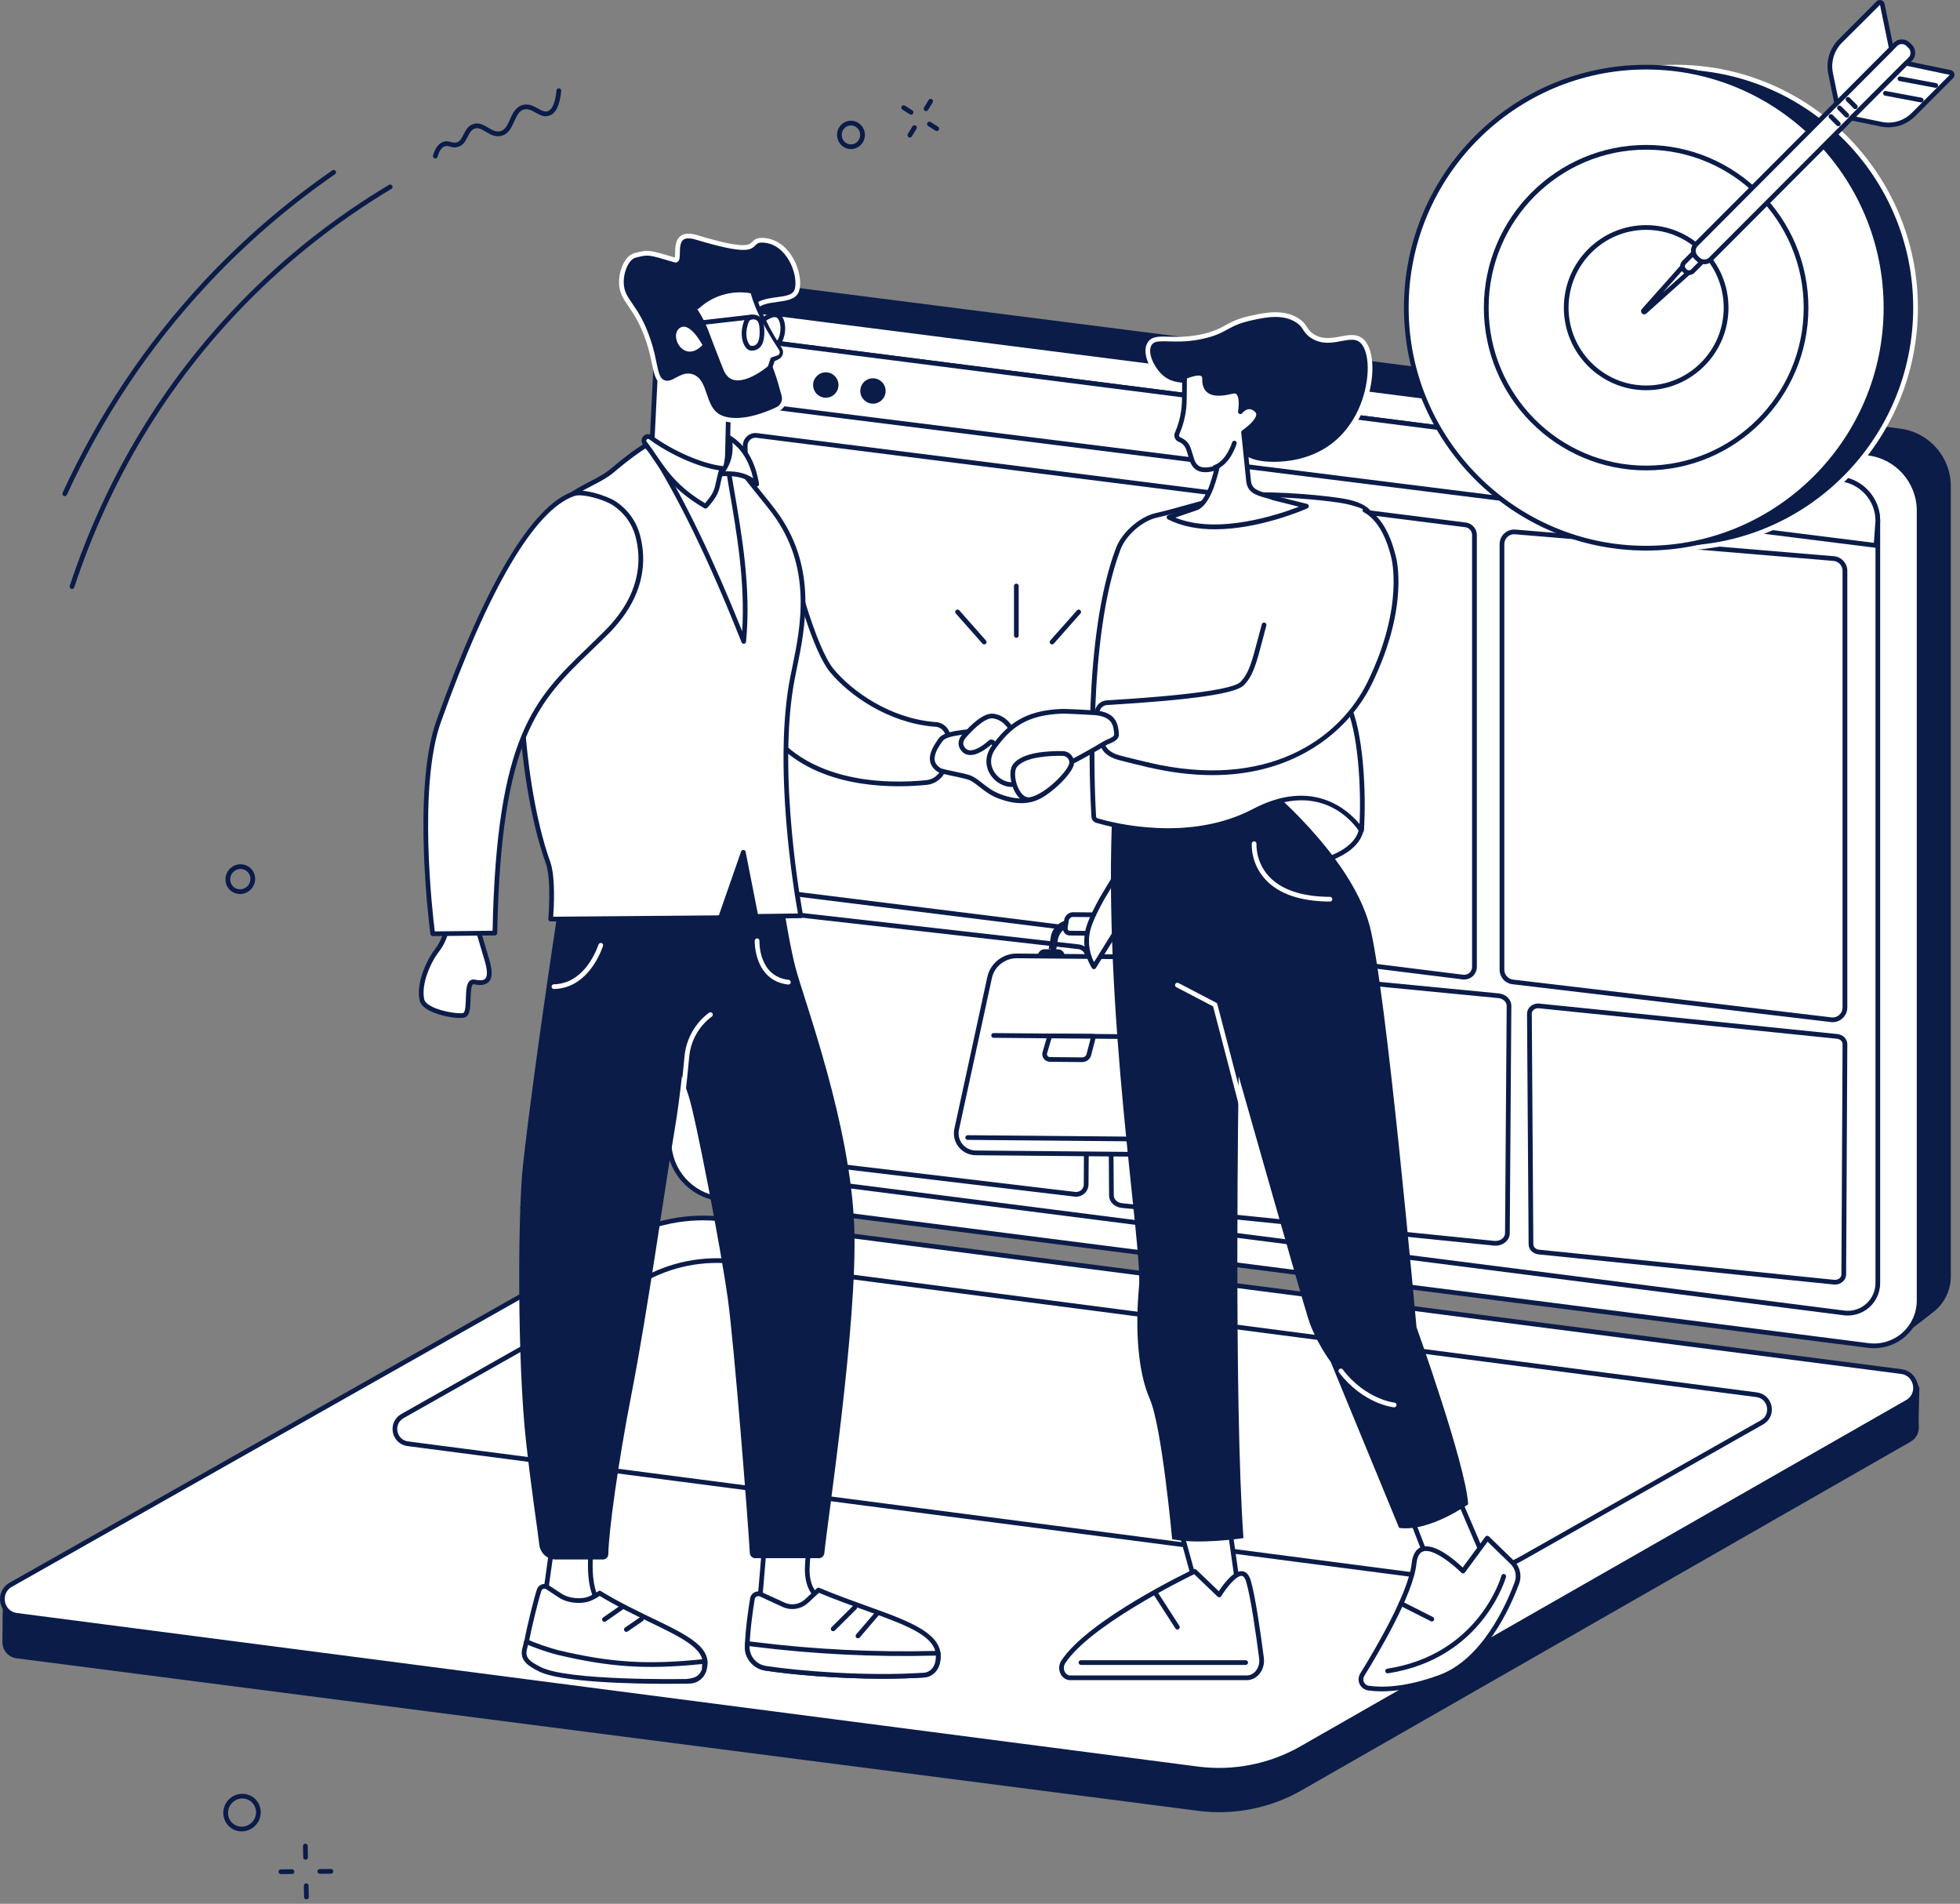 <?xml version="1.0" encoding="UTF-8" standalone="no"?> <svg xmlns="http://www.w3.org/2000/svg" xmlns:xlink="http://www.w3.org/1999/xlink" xmlns:serif="http://www.serif.com/" width="100%" height="100%" viewBox="0 0 346 336" version="1.1" xml:space="preserve" style="fill-rule:evenodd;clip-rule:evenodd;stroke-linejoin:round;stroke-miterlimit:2;"><rect x="0" y="0" width="346" height="336" fill="#808080" stroke="none"/> <g transform="matrix(1,0,0,1,-954.392,-582.928)"> <g> <path d="M1117.87,602.536C1117.79,602.536 1117.71,602.516 1117.65,602.474C1117.45,602.354 1117.38,602.099 1117.51,601.901L1118.32,600.573C1118.44,600.375 1118.7,600.313 1118.9,600.432C1119.09,600.552 1119.15,600.807 1119.04,601.005L1118.22,602.339C1118.13,602.464 1118,602.536 1117.87,602.536" style="fill:rgb(11,28,73);fill-rule:nonzero;"></path> <path d="M1115.01,607.198C1114.93,607.198 1114.85,607.172 1114.79,607.135C1114.59,607.016 1114.53,606.755 1114.65,606.563L1115.47,605.229C1115.59,605.036 1115.84,604.974 1116.04,605.094C1116.23,605.214 1116.3,605.469 1116.18,605.667L1115.36,606.995C1115.28,607.125 1115.15,607.198 1115.01,607.198" style="fill:rgb(11,28,73);fill-rule:nonzero;"></path> <path d="M1115.22,603.167C1115.15,603.167 1115.07,603.146 1115,603.099L1113.7,602.276C1113.51,602.156 1113.45,601.896 1113.57,601.703C1113.7,601.51 1113.95,601.453 1114.15,601.573L1115.44,602.401C1115.64,602.526 1115.69,602.781 1115.57,602.974C1115.5,603.099 1115.36,603.167 1115.22,603.167" style="fill:rgb(11,28,73);fill-rule:nonzero;"></path> <path d="M1119.76,606.052C1119.68,606.052 1119.6,606.031 1119.54,605.99L1118.24,605.167C1118.05,605.042 1117.99,604.786 1118.11,604.594C1118.23,604.396 1118.5,604.339 1118.69,604.464L1119.98,605.286C1120.18,605.411 1120.23,605.667 1120.11,605.865C1120.03,605.984 1119.9,606.052 1119.76,606.052" style="fill:rgb(11,28,73);fill-rule:nonzero;"></path> <path d="M1008.34,911.146C1008.11,911.146 1007.93,910.969 1007.92,910.74L1007.88,908.74C1007.88,908.51 1008.06,908.323 1008.29,908.313C1008.53,908.323 1008.7,908.49 1008.71,908.724L1008.75,910.724C1008.75,910.953 1008.57,911.141 1008.34,911.146L1008.34,911.146" style="fill:rgb(11,28,73);fill-rule:nonzero;"></path> <path d="M1008.48,918.146C1008.26,918.146 1008.07,917.969 1008.07,917.74L1008.03,915.745C1008.02,915.51 1008.2,915.323 1008.44,915.318C1008.68,915.318 1008.85,915.495 1008.86,915.724L1008.9,917.724C1008.91,917.953 1008.72,918.146 1008.5,918.146L1008.48,918.146" style="fill:rgb(11,28,73);fill-rule:nonzero;"></path> <path d="M1003.97,913.682C1003.74,913.682 1003.55,913.5 1003.55,913.271C1003.55,913.042 1003.73,912.854 1003.96,912.854L1005.93,912.833C1006.15,912.839 1006.35,913.016 1006.35,913.245C1006.35,913.479 1006.17,913.667 1005.94,913.667L1003.97,913.682" style="fill:rgb(11,28,73);fill-rule:nonzero;"></path> <path d="M1010.85,913.63C1010.62,913.63 1010.43,913.443 1010.43,913.214C1010.43,912.984 1010.62,912.797 1010.84,912.797L1012.81,912.781C1013.03,912.797 1013.23,912.964 1013.23,913.193C1013.23,913.422 1013.05,913.609 1012.82,913.615L1010.85,913.63" style="fill:rgb(11,28,73);fill-rule:nonzero;"></path> <path d="M1104.61,605.068C1104.39,605.068 1104.17,605.115 1103.96,605.203C1103.14,605.578 1102.76,606.568 1103.12,607.417C1103.3,607.828 1103.62,608.141 1104.04,608.302C1104.44,608.453 1104.88,608.443 1105.26,608.271C1106.09,607.901 1106.46,606.906 1106.1,606.063C1105.92,605.651 1105.59,605.333 1105.19,605.177C1105,605.104 1104.81,605.068 1104.61,605.068ZM1104.62,609.24C1104.32,609.24 1104.02,609.188 1103.74,609.078C1103.12,608.833 1102.63,608.365 1102.37,607.74C1101.82,606.484 1102.38,605.005 1103.62,604.448C1104.21,604.177 1104.88,604.161 1105.49,604.401C1106.11,604.641 1106.59,605.115 1106.87,605.734C1107.41,606.99 1106.84,608.469 1105.6,609.026C1105.29,609.172 1104.95,609.24 1104.62,609.24" style="fill:rgb(11,28,73);fill-rule:nonzero;"></path> <path d="M996.286,905.193C997.573,905.625 998.995,904.911 999.448,903.609C999.672,902.969 999.635,902.292 999.344,901.693C999.063,901.109 998.568,900.677 997.953,900.469C996.667,900.036 995.245,900.745 994.786,902.052C994.563,902.693 994.599,903.37 994.891,903.969C995.177,904.552 995.672,904.984 996.286,905.193ZM997.057,906.151C996.714,906.151 996.365,906.094 996.021,905.979C995.193,905.703 994.526,905.12 994.146,904.333C993.755,903.536 993.703,902.625 994,901.776C994.609,900.042 996.5,899.104 998.219,899.682C999.042,899.958 999.708,900.542 1000.09,901.328C1000.48,902.125 1000.53,903.031 1000.23,903.885C999.75,905.271 998.443,906.151 997.057,906.151" style="fill:rgb(11,28,73);fill-rule:nonzero;"></path> <path d="M967.099,686.87C967.052,686.87 967.01,686.865 966.969,686.854C966.75,686.776 966.63,686.542 966.703,686.323C973.068,667.099 983.281,650.188 997.052,636.068C1004.75,628.172 1013.5,621.271 1023.06,615.552C1023.26,615.438 1023.52,615.5 1023.63,615.698C1023.75,615.896 1023.69,616.151 1023.49,616.266C1013.99,621.948 1005.3,628.807 997.646,636.651C983.969,650.682 973.818,667.479 967.495,686.589C967.432,686.76 967.271,686.87 967.099,686.87" style="fill:rgb(11,28,73);fill-rule:nonzero;"></path> <path d="M965.823,670.495C965.766,670.495 965.708,670.479 965.651,670.453C965.443,670.359 965.349,670.109 965.448,669.901C971.734,656.167 980.094,643.651 990.281,632.693C997.115,625.354 1004.78,618.724 1013.06,612.99C1013.25,612.859 1013.5,612.906 1013.63,613.094C1013.77,613.281 1013.72,613.542 1013.53,613.677C1005.3,619.375 997.682,625.964 990.891,633.26C980.76,644.151 972.453,656.594 966.203,670.25C966.135,670.406 965.984,670.495 965.823,670.495" style="fill:rgb(11,28,73);fill-rule:nonzero;"></path> <path d="M1031.24,610.896C1031.2,610.896 1031.17,610.891 1031.13,610.885C1030.91,610.823 1030.78,610.594 1030.84,610.37C1031.19,609.099 1031.78,608.297 1032.58,607.99C1033.16,607.76 1033.62,607.885 1034.03,607.995C1034.34,608.083 1034.6,608.156 1034.94,608.078C1035.58,607.938 1035.87,607.359 1036.2,606.693C1036.55,606.005 1036.94,605.224 1037.8,604.875C1038.85,604.443 1039.77,604.984 1040.58,605.464C1041.3,605.891 1041.98,606.297 1042.73,606.083C1043.6,605.844 1044,604.948 1044.42,604C1044.88,602.964 1045.41,601.786 1046.66,601.453C1047.71,601.172 1048.58,601.651 1049.35,602.078C1050.01,602.438 1050.57,602.75 1051.12,602.542C1051.91,602.24 1052.44,600.974 1052.63,598.885C1052.66,598.656 1052.86,598.484 1053.09,598.51C1053.31,598.531 1053.48,598.734 1053.46,598.958C1053.22,601.458 1052.56,602.885 1051.42,603.318C1050.51,603.667 1049.71,603.229 1048.95,602.807C1048.26,602.422 1047.6,602.063 1046.88,602.255C1046.01,602.484 1045.61,603.385 1045.18,604.339C1044.72,605.37 1044.2,606.542 1042.96,606.885C1041.87,607.193 1040.95,606.656 1040.15,606.182C1039.42,605.745 1038.79,605.37 1038.12,605.646C1037.54,605.88 1037.26,606.453 1036.95,607.068C1036.57,607.813 1036.15,608.661 1035.12,608.891C1034.58,609.01 1034.15,608.891 1033.81,608.797C1033.46,608.703 1033.21,608.635 1032.88,608.76C1032.33,608.974 1031.92,609.589 1031.64,610.594C1031.59,610.776 1031.42,610.896 1031.24,610.896" style="fill:rgb(11,28,73);fill-rule:nonzero;"></path> <path d="M996.208,739.792C997.141,740.104 998.167,739.589 998.5,738.646C998.661,738.188 998.635,737.693 998.422,737.26C998.219,736.844 997.859,736.531 997.417,736.38C996.49,736.068 995.464,736.583 995.13,737.526C994.969,737.99 994.995,738.479 995.208,738.911C995.411,739.333 995.771,739.646 996.208,739.792ZM996.766,740.714C996.495,740.714 996.219,740.672 995.948,740.578C995.292,740.359 994.76,739.896 994.458,739.276C994.151,738.641 994.109,737.922 994.344,737.25C994.828,735.88 996.323,735.135 997.682,735.594C998.339,735.813 998.865,736.276 999.172,736.896C999.479,737.531 999.521,738.25 999.281,738.922C998.901,740.021 997.865,740.714 996.766,740.714" style="fill:rgb(11,28,73);fill-rule:nonzero;"></path> <path d="M1290.43,818.505L1087.03,790.198C1081.92,789.547 1078.09,785.198 1078.09,780.042L1075.3,638.057C1075.3,638.057 1079.94,634.714 1082.57,633.432C1083.9,632.776 1085.44,632.495 1087.05,632.698L1289.84,658.578C1294.94,659.234 1298.77,663.583 1298.77,668.734L1298.77,808.193C1298.77,810.688 1297.63,812.885 1295.87,814.333C1294.25,815.672 1290.43,818.505 1290.43,818.505" style="fill:rgb(11,28,73);fill-rule:nonzero;"></path> <path d="M1284.21,820.396L1081.42,794.51C1076.32,793.859 1072.49,789.51 1072.49,784.359L1072.49,644.901C1072.49,640.109 1076.69,636.406 1081.44,637.01L1284.23,662.896C1289.34,663.542 1293.17,667.896 1293.17,673.047L1293.17,812.505C1293.17,817.297 1288.97,821 1284.21,820.396" style="fill:white;fill-rule:nonzero;"></path> <path d="M1284.27,819.979C1286.41,820.255 1288.57,819.589 1290.2,818.161C1291.82,816.729 1292.76,814.667 1292.76,812.505L1292.76,673.047C1292.76,668.12 1289.07,663.927 1284.18,663.307L1081.39,637.422C1079.25,637.146 1077.08,637.813 1075.46,639.24C1073.84,640.672 1072.91,642.734 1072.91,644.901L1072.91,784.359C1072.91,789.286 1076.59,793.474 1081.47,794.099L1284.27,819.979ZM1285.22,820.87C1284.87,820.87 1284.52,820.849 1284.17,820.807L1081.37,794.922C1076.07,794.245 1072.07,789.703 1072.07,784.359L1072.07,644.901C1072.07,642.495 1073.11,640.203 1074.91,638.615C1076.71,637.026 1079.12,636.292 1081.5,636.599L1284.29,662.479C1289.59,663.156 1293.58,667.698 1293.58,673.047L1293.58,812.505C1293.58,814.906 1292.55,817.198 1290.75,818.786C1289.21,820.135 1287.25,820.87 1285.22,820.87" style="fill:rgb(11,28,73);fill-rule:nonzero;"></path> <path d="M1279.91,814.646L1086.27,789.932C1082.56,789.458 1079.77,786.292 1079.77,782.547L1079.77,648.026C1079.77,644.828 1082.58,642.354 1085.75,642.76L1279.39,667.474C1283.1,667.948 1285.88,671.109 1285.88,674.854L1285.88,809.375C1285.88,812.573 1283.08,815.047 1279.91,814.646" style="fill:white;fill-rule:nonzero;"></path> <path d="M1279.96,814.229C1281.35,814.411 1282.76,813.979 1283.81,813.052C1284.87,812.12 1285.47,810.781 1285.47,809.375L1285.47,674.854C1285.47,671.328 1282.83,668.333 1279.34,667.885L1085.7,643.167C1084.31,642.99 1082.91,643.422 1081.85,644.349C1080.79,645.281 1080.19,646.62 1080.19,648.026L1080.19,782.547C1080.19,786.073 1082.83,789.073 1086.32,789.516L1279.96,814.229ZM1280.58,815.104C1280.34,815.104 1280.09,815.089 1279.85,815.057L1086.22,790.344C1082.31,789.844 1079.36,786.49 1079.36,782.547L1079.36,648.026C1079.36,646.38 1080.07,644.813 1081.3,643.724C1082.53,642.641 1084.18,642.135 1085.81,642.344L1279.44,667.057C1283.35,667.557 1286.3,670.911 1286.3,674.854L1286.3,809.375C1286.3,811.021 1285.59,812.589 1284.36,813.677C1283.31,814.599 1281.96,815.104 1280.58,815.104" style="fill:rgb(11,28,73);fill-rule:nonzero;"></path> <path d="M1165.91,902.521L957.344,875.604C955.708,875.396 954.792,874.026 954.813,872.661C954.823,871.719 954.901,865.073 954.901,865.073L1065.18,801.974C1070.71,798.818 1077.85,797.599 1084.17,798.406L1086.46,798.703L1086.29,801.698L1281.09,826.76L1286.94,824.589L1290.1,824.995C1291.34,825.156 1292.4,825.958 1292.89,827.109L1293.22,827.885C1293.22,827.885 1293.05,833.427 1293.12,834.719C1293.17,835.729 1292.72,836.776 1291.66,837.38L1184.15,898.906C1178.62,902.063 1172.22,903.333 1165.91,902.521" style="fill:rgb(11,28,73);fill-rule:nonzero;"></path> <path d="M1165.91,895.13L957.344,868.021C954.583,867.667 953.859,864.005 956.276,862.625L1063.95,801.745C1069.48,798.583 1075.88,797.313 1082.19,798.12L1290.01,824.99C1292.77,825.344 1293.5,829.005 1291.08,830.385L1184.15,891.51C1178.62,894.667 1172.22,895.938 1165.91,895.13" style="fill:white;fill-rule:nonzero;"></path> <path d="M1165.96,894.719C1172.15,895.51 1178.53,894.24 1183.94,891.146L1290.88,830.026C1292.02,829.37 1292.25,828.229 1292.08,827.385C1291.91,826.536 1291.27,825.568 1289.96,825.406L1082.14,798.536C1075.96,797.74 1069.57,799.01 1064.16,802.104L956.479,862.984C955.339,863.641 955.109,864.781 955.276,865.63C955.443,866.479 956.089,867.443 957.396,867.609L1165.96,894.719ZM1169.58,895.776C1168.34,895.776 1167.09,895.703 1165.85,895.542L957.292,868.432C955.854,868.25 954.745,867.214 954.458,865.792C954.177,864.37 954.807,862.984 956.068,862.266L1063.75,801.38C1069.32,798.198 1075.88,796.896 1082.25,797.708L1290.07,824.578C1291.5,824.76 1292.62,825.797 1292.9,827.224C1293.18,828.646 1292.55,830.026 1291.29,830.745L1184.35,891.87C1179.87,894.432 1174.73,895.776 1169.58,895.776" style="fill:rgb(11,28,73);fill-rule:nonzero;"></path> <path d="M1206.65,860.792C1212.22,861.505 1217.98,860.359 1222.86,857.573L1265.23,833.594C1266.25,833.016 1266.45,832.005 1266.3,831.25C1266.16,830.5 1265.58,829.641 1264.42,829.495L1084.22,806.026C1078.64,805.313 1072.88,806.453 1068.01,809.245L1025.63,833.219C1024.62,833.802 1024.41,834.813 1024.56,835.563C1024.71,836.318 1025.29,837.172 1026.44,837.323L1206.65,860.792ZM1209.91,861.828C1208.79,861.828 1207.66,861.755 1206.54,861.615L1026.33,838.146C1025.02,837.974 1024.01,837.026 1023.75,835.724C1023.49,834.422 1024.07,833.156 1025.22,832.5L1067.59,808.521C1072.62,805.646 1078.57,804.464 1084.32,805.203L1264.53,828.672C1265.84,828.839 1266.86,829.786 1267.12,831.089C1267.38,832.391 1266.8,833.656 1265.65,834.318L1223.28,858.292C1219.22,860.609 1214.57,861.828 1209.91,861.828" style="fill:rgb(11,28,73);fill-rule:nonzero;"></path> <path d="M1087.98,659.781L1213.09,675.563C1214,675.677 1214.68,676.448 1214.68,677.365L1214.68,753.573C1214.68,754.667 1213.71,755.516 1212.63,755.37L1089.68,740.073C1087.77,739.833 1086.33,738.214 1086.32,736.281L1085.94,661.594C1085.93,660.5 1086.89,659.646 1087.98,659.781" style="fill:white;fill-rule:nonzero;"></path> <path d="M1087.76,660.182C1087.42,660.182 1087.08,660.307 1086.83,660.536C1086.53,660.802 1086.35,661.188 1086.36,661.589L1086.73,736.276C1086.75,737.99 1088.04,739.443 1089.73,739.656L1212.68,754.958C1213.08,755.005 1213.48,754.885 1213.79,754.625C1214.09,754.359 1214.26,753.974 1214.26,753.573L1214.26,677.359C1214.26,676.656 1213.74,676.063 1213.04,675.974L1087.93,660.193C1087.87,660.188 1087.81,660.182 1087.76,660.182ZM1212.87,755.802C1212.77,755.802 1212.67,755.797 1212.57,755.781L1089.63,740.484C1087.52,740.219 1085.92,738.411 1085.91,736.281L1085.53,661.594C1085.52,660.953 1085.8,660.339 1086.28,659.917C1086.76,659.49 1087.4,659.286 1088.03,659.37L1213.15,675.151C1214.26,675.292 1215.1,676.24 1215.1,677.359L1215.1,753.573C1215.1,754.214 1214.82,754.823 1214.34,755.25C1213.93,755.609 1213.41,755.802 1212.87,755.802" style="fill:rgb(11,28,73);fill-rule:nonzero;"></path> <path d="M1088.43,743.62L1144.8,750.021C1145.7,750.125 1146.38,750.885 1146.37,751.786L1146.13,791.964C1146.12,793.016 1145.2,793.828 1144.16,793.703L1088.26,787.052C1087.38,786.948 1086.71,786.203 1086.7,785.313L1086.46,745.38C1086.46,744.323 1087.38,743.5 1088.43,743.62" style="fill:white;fill-rule:nonzero;"></path> <path d="M1088.22,744.021C1087.9,744.021 1087.57,744.146 1087.33,744.365C1087.04,744.625 1086.88,744.995 1086.88,745.38L1087.12,785.307C1087.12,785.984 1087.63,786.557 1088.31,786.641L1144.21,793.292C1144.58,793.339 1144.97,793.219 1145.26,792.964C1145.54,792.714 1145.71,792.344 1145.71,791.964L1145.95,751.786C1145.96,751.094 1145.44,750.516 1144.76,750.438L1088.38,744.031C1088.33,744.026 1088.28,744.021 1088.22,744.021ZM1144.37,794.135C1144.28,794.135 1144.19,794.13 1144.11,794.12L1088.21,787.464C1087.12,787.333 1086.29,786.411 1086.29,785.313L1086.05,745.385C1086.04,744.76 1086.31,744.161 1086.77,743.745C1087.23,743.333 1087.85,743.135 1088.47,743.203L1144.85,749.609C1145.96,749.734 1146.79,750.672 1146.79,751.792L1146.55,791.969C1146.54,792.589 1146.27,793.177 1145.81,793.589C1145.41,793.943 1144.89,794.135 1144.37,794.135" style="fill:rgb(11,28,73);fill-rule:nonzero;"></path> <path d="M1152.66,752.266L1218.91,758.667C1219.98,758.766 1220.79,759.542 1220.78,760.458L1220.5,800.573C1220.49,801.646 1219.38,802.474 1218.14,802.349L1152.45,795.698C1151.4,795.594 1150.6,794.833 1150.59,793.927L1150.31,754.057C1150.3,752.984 1151.4,752.141 1152.66,752.266" style="fill:white;fill-rule:nonzero;"></path> <path d="M1152.42,752.667C1151.94,752.667 1151.48,752.839 1151.16,753.13C1150.88,753.391 1150.72,753.714 1150.72,754.057L1151.01,793.927C1151.02,794.615 1151.65,795.198 1152.5,795.286L1218.18,801.932C1218.72,801.99 1219.27,801.823 1219.64,801.49C1219.92,801.234 1220.08,800.911 1220.08,800.573L1220.37,760.453C1220.37,759.755 1219.72,759.161 1218.87,759.078L1152.62,752.677C1152.55,752.672 1152.48,752.667 1152.42,752.667ZM1218.39,802.776C1218.3,802.776 1218.2,802.771 1218.1,802.76L1152.41,796.109C1151.15,795.984 1150.18,795.047 1150.18,793.932L1149.89,754.063C1149.89,753.484 1150.14,752.938 1150.59,752.521C1151.14,752.016 1151.91,751.776 1152.7,751.849L1218.95,758.25C1220.23,758.375 1221.2,759.323 1221.19,760.458L1220.91,800.578C1220.91,801.156 1220.66,801.698 1220.2,802.109C1219.72,802.536 1219.07,802.776 1218.39,802.776" style="fill:rgb(11,28,73);fill-rule:nonzero;"></path> <path d="M1226.1,760.464L1278.71,765.839C1279.49,765.922 1280.08,766.51 1280.08,767.214L1279.87,807.854C1279.87,808.677 1279.06,809.307 1278.15,809.214L1226.03,803.901C1225.25,803.823 1224.66,803.24 1224.66,802.542L1224.38,761.839C1224.37,761.016 1225.18,760.37 1226.1,760.464" style="fill:white;fill-rule:nonzero;"></path> <path d="M1225.93,760.87C1225.62,760.87 1225.32,760.979 1225.1,761.177C1224.9,761.359 1224.79,761.594 1224.8,761.833L1225.07,802.536C1225.07,803.021 1225.51,803.427 1226.07,803.484L1278.18,808.802C1278.55,808.839 1278.9,808.729 1279.15,808.505C1279.34,808.328 1279.45,808.099 1279.46,807.854L1279.66,767.214C1279.67,766.724 1279.23,766.313 1278.66,766.255L1226.06,760.88C1226.02,760.87 1225.97,760.87 1225.93,760.87ZM1278.32,809.641C1278.25,809.641 1278.18,809.635 1278.1,809.63L1225.98,804.313C1225,804.214 1224.25,803.453 1224.24,802.547L1223.96,761.839C1223.96,761.359 1224.16,760.901 1224.54,760.563C1224.96,760.177 1225.55,759.99 1226.15,760.052L1278.75,765.427C1279.75,765.531 1280.5,766.297 1280.5,767.214L1280.29,807.859C1280.29,808.339 1280.08,808.786 1279.7,809.125C1279.33,809.458 1278.84,809.641 1278.32,809.641" style="fill:rgb(11,28,73);fill-rule:nonzero;"></path> <path d="M1221.88,676.807L1278.1,681.505C1279.22,681.599 1280.08,682.536 1280.08,683.661L1280.08,760.745C1280.08,762.042 1278.95,763.047 1277.66,762.896L1221.44,756.224C1220.35,756.094 1219.53,755.172 1219.53,754.073L1219.53,678.958C1219.53,677.693 1220.62,676.703 1221.88,676.807" style="fill:white;fill-rule:nonzero;"></path> <path d="M1221.69,677.214C1221.25,677.214 1220.84,677.375 1220.51,677.677C1220.15,678.01 1219.95,678.469 1219.95,678.964L1219.95,754.073C1219.95,754.958 1220.61,755.708 1221.48,755.813L1277.71,762.484C1278.2,762.542 1278.7,762.385 1279.07,762.057C1279.45,761.724 1279.66,761.25 1279.66,760.75L1279.66,683.661C1279.66,682.766 1278.96,681.995 1278.06,681.922L1221.84,677.224C1221.79,677.219 1221.74,677.214 1221.69,677.214ZM1277.92,763.328C1277.81,763.328 1277.71,763.323 1277.62,763.313L1221.39,756.635C1220.09,756.484 1219.12,755.38 1219.12,754.073L1219.12,678.964C1219.12,678.245 1219.42,677.552 1219.95,677.063C1220.48,676.578 1221.19,676.333 1221.91,676.391L1278.13,681.094C1279.45,681.203 1280.5,682.333 1280.5,683.661L1280.5,760.75C1280.5,761.484 1280.18,762.188 1279.62,762.677C1279.16,763.099 1278.54,763.328 1277.92,763.328" style="fill:rgb(11,28,73);fill-rule:nonzero;"></path> <path d="M1285.57,679.198L1285.88,674.854C1285.88,671.109 1283.1,667.948 1279.39,667.474L1085.75,642.76C1082.58,642.354 1079.77,644.828 1079.77,648.026L1079.69,653.406L1285.57,679.198" style="fill:white;fill-rule:nonzero;"></path> <path d="M1080.11,653.042L1285.19,678.729L1285.47,674.828C1285.47,671.328 1282.83,668.333 1279.34,667.885L1085.7,643.172C1084.31,642.995 1082.91,643.422 1081.85,644.349C1080.79,645.281 1080.19,646.62 1080.19,648.026L1080.11,653.042ZM1285.57,679.615C1285.55,679.615 1285.54,679.615 1285.52,679.609L1079.63,653.823C1079.43,653.797 1079.27,653.615 1079.27,653.401L1079.35,648.021C1079.35,646.385 1080.06,644.813 1081.3,643.729C1082.53,642.641 1084.18,642.135 1085.81,642.344L1279.44,667.057C1283.35,667.557 1286.3,670.911 1286.3,674.854L1285.99,679.229C1285.98,679.344 1285.92,679.448 1285.84,679.521C1285.76,679.583 1285.67,679.615 1285.57,679.615" style="fill:rgb(11,28,73);fill-rule:nonzero;"></path> <path d="M1102.41,650.865C1102.42,652.099 1101.43,653.109 1100.19,653.12C1098.95,653.13 1097.94,652.135 1097.93,650.901C1097.92,649.661 1098.92,648.651 1100.16,648.641C1101.39,648.63 1102.4,649.625 1102.41,650.865" style="fill:rgb(11,28,73);fill-rule:nonzero;"></path> <path d="M1110.73,651.911C1110.75,653.151 1109.75,654.161 1108.52,654.172C1107.28,654.182 1106.27,653.188 1106.26,651.948C1106.25,650.714 1107.24,649.703 1108.48,649.693C1109.71,649.682 1110.72,650.677 1110.73,651.911" style="fill:rgb(11,28,73);fill-rule:nonzero;"></path> <path d="M1163.37,786.724L1126.65,786.396C1124.44,786.38 1122.81,784.359 1123.28,782.224L1129.08,755.464C1129.57,753.214 1131.59,751.615 1133.92,751.635L1165.41,751.911L1163.37,786.724" style="fill:white;fill-rule:nonzero;"></path> <path d="M1133.87,752.047C1131.77,752.047 1129.93,753.516 1129.49,755.552L1123.68,782.313C1123.49,783.203 1123.7,784.115 1124.27,784.828C1124.85,785.552 1125.72,785.974 1126.65,785.979L1162.97,786.307L1164.97,752.323L1133.91,752.047L1133.87,752.047ZM1163.37,787.141L1163.36,787.141L1126.65,786.813C1125.46,786.802 1124.36,786.271 1123.62,785.349C1122.9,784.443 1122.62,783.271 1122.87,782.141L1128.68,755.375C1129.2,752.943 1131.41,751.188 1133.92,751.219L1165.41,751.495C1165.53,751.5 1165.63,751.547 1165.71,751.63C1165.79,751.708 1165.83,751.823 1165.82,751.938L1163.78,786.75C1163.77,786.969 1163.58,787.141 1163.37,787.141" style="fill:rgb(11,28,73);fill-rule:nonzero;"></path> <path d="M1168.06,786.766L1160.94,786.703C1158.73,786.682 1157.1,784.667 1157.57,782.531L1163.96,753.052C1164.11,752.385 1164.71,751.906 1165.41,751.911L1167.23,751.927C1168,751.938 1168.62,752.521 1168.68,753.271L1170.92,783.755C1171.04,785.391 1169.72,786.781 1168.06,786.766" style="fill:rgb(11,28,73);fill-rule:nonzero;"></path> <path d="M1168.07,786.349C1168.75,786.344 1169.4,786.078 1169.87,785.583C1170.33,785.094 1170.55,784.453 1170.51,783.786L1168.26,753.302C1168.22,752.771 1167.77,752.349 1167.23,752.344L1165.4,752.328L1165.39,752.328C1164.9,752.328 1164.47,752.667 1164.37,753.141L1157.97,782.62C1157.78,783.505 1158,784.422 1158.57,785.13C1159.15,785.859 1160.01,786.276 1160.94,786.286L1168.07,786.349ZM1168.09,787.182L1168.06,787.182L1160.94,787.12C1159.75,787.109 1158.65,786.573 1157.92,785.651C1157.19,784.745 1156.92,783.573 1157.16,782.443L1163.56,752.964C1163.75,752.115 1164.51,751.495 1165.39,751.495L1165.41,751.495L1167.24,751.516C1168.21,751.521 1169.02,752.281 1169.09,753.24L1171.33,783.724C1171.4,784.615 1171.08,785.5 1170.47,786.151C1169.86,786.807 1169,787.182 1168.09,787.182" style="fill:rgb(11,28,73);fill-rule:nonzero;"></path> <path d="M1158.56,766.344L1158.54,766.344L1129.79,766.089C1129.56,766.089 1129.38,765.896 1129.38,765.667C1129.38,765.438 1129.57,765.245 1129.8,765.255L1158.55,765.51C1159.2,765.5 1159.79,765.078 1159.94,764.443L1162.57,753.87C1162.62,753.651 1162.85,753.51 1163.08,753.568C1163.3,753.625 1163.43,753.849 1163.38,754.073L1160.75,764.641C1160.5,765.646 1159.6,766.344 1158.56,766.344" style="fill:rgb(11,28,73);fill-rule:nonzero;"></path> <path d="M1147.45,765.828L1146.62,769.042C1146.48,769.583 1145.99,769.958 1145.42,769.958L1139.73,769.906C1139.11,769.901 1138.66,769.313 1138.83,768.719L1139.7,765.76L1147.45,765.828" style="fill:white;fill-rule:nonzero;"></path> <path d="M1140.01,766.177L1139.23,768.839C1139.19,768.99 1139.22,769.151 1139.32,769.281C1139.41,769.411 1139.56,769.49 1139.73,769.49L1145.43,769.542C1145.8,769.552 1146.12,769.297 1146.21,768.938L1146.91,766.24L1140.01,766.177ZM1145.43,770.375L1145.42,770.375L1139.72,770.323C1139.3,770.318 1138.9,770.12 1138.65,769.776C1138.4,769.438 1138.32,769.01 1138.44,768.604L1139.3,765.646C1139.35,765.469 1139.51,765.344 1139.7,765.344L1147.45,765.411C1147.58,765.411 1147.7,765.474 1147.78,765.578C1147.86,765.677 1147.88,765.807 1147.85,765.932L1147.02,769.141C1146.84,769.865 1146.19,770.375 1145.43,770.375" style="fill:rgb(11,28,73);fill-rule:nonzero;"></path> <path d="M1155.76,784.375L1125.22,784.104C1124.98,784.104 1124.8,783.917 1124.8,783.688C1124.81,783.458 1125,783.276 1125.22,783.276L1125.22,783.276L1155.77,783.547C1156,783.547 1156.18,783.734 1156.18,783.964C1156.18,784.193 1155.99,784.375 1155.76,784.375" style="fill:rgb(11,28,73);fill-rule:nonzero;"></path> <path d="M1141.18,750.479L1138.8,750.458C1138.15,750.453 1137.62,750.969 1137.62,751.604L1142.34,751.646C1142.34,751.01 1141.82,750.484 1141.18,750.479" style="fill:rgb(11,28,73);fill-rule:nonzero;"></path> <path d="M1160.29,750.651L1157.9,750.63C1157.26,750.625 1156.73,751.135 1156.72,751.771L1161.44,751.813C1161.45,751.177 1160.93,750.656 1160.29,750.651" style="fill:rgb(11,28,73);fill-rule:nonzero;"></path> <path d="M1159.67,750.583L1160.07,748.328C1160.35,746.724 1159.28,745.417 1157.66,745.401L1143.37,745.276C1141.75,745.26 1140.2,746.547 1139.91,748.151L1139.51,750.401L1140.82,750.724L1141.1,748.88C1141.32,747.635 1142.34,746.411 1143.6,746.422L1157.01,746.542C1158.27,746.552 1159.11,747.573 1158.88,748.818L1158.57,750.573L1159.67,750.583" style="fill:rgb(11,28,73);fill-rule:nonzero;"></path> <path d="M1156.92,744.464L1143.79,744.344C1143.26,744.339 1142.75,744.797 1142.66,745.359L1142.45,746.583C1142.35,747.146 1142.71,747.609 1143.24,747.615L1156.38,747.729C1156.91,747.734 1157.41,747.281 1157.51,746.719L1157.71,745.49C1157.8,744.927 1157.45,744.469 1156.92,744.464" style="fill:white;fill-rule:nonzero;"></path> <path d="M1143.78,744.76C1143.45,744.76 1143.12,745.063 1143.06,745.427L1142.86,746.651C1142.83,746.813 1142.87,746.969 1142.95,747.068C1143.02,747.151 1143.12,747.198 1143.24,747.198L1156.38,747.313L1156.38,747.313C1156.71,747.313 1157.03,747.01 1157.09,746.646L1157.3,745.422C1157.33,745.26 1157.29,745.109 1157.21,745.005C1157.13,744.922 1157.04,744.875 1156.92,744.875L1143.78,744.76L1143.78,744.76ZM1156.38,748.146L1156.38,748.146L1143.23,748.031C1142.87,748.026 1142.54,747.875 1142.32,747.604C1142.07,747.318 1141.97,746.917 1142.04,746.516L1142.25,745.292C1142.37,744.526 1143.04,743.927 1143.78,743.927L1143.79,743.927L1156.93,744.047C1157.29,744.047 1157.62,744.198 1157.84,744.474C1158.09,744.76 1158.19,745.156 1158.12,745.557L1157.92,746.786C1157.79,747.547 1157.12,748.146 1156.38,748.146" style="fill:rgb(11,28,73);fill-rule:nonzero;"></path> <path d="M1160.9,784.422C1160.75,784.422 1160.61,784.344 1160.53,784.208C1160.42,784.01 1160.5,783.755 1160.69,783.641L1165.43,781.026L1165.67,753.995C1165.67,753.766 1165.84,753.589 1166.09,753.583C1166.32,753.589 1166.51,753.776 1166.5,754.005L1166.26,781.276C1166.26,781.427 1166.18,781.568 1166.04,781.641L1161.1,784.37C1161.03,784.406 1160.96,784.422 1160.9,784.422" style="fill:white;fill-rule:nonzero;"></path> <path d="M1049.95,869.411L1060.97,867.245C1058.83,864.49 1058.27,861.375 1058.78,855.698L1051.92,855.318L1049.95,869.411" style="fill:white;fill-rule:nonzero;"></path> <path d="M1052.28,855.75L1050.44,868.891L1060.25,866.964C1058.43,864.349 1057.9,861.281 1058.32,856.089L1052.28,855.75ZM1049.95,869.828C1049.84,869.828 1049.74,869.786 1049.66,869.714C1049.57,869.62 1049.52,869.49 1049.54,869.354L1051.51,855.26C1051.53,855.047 1051.72,854.885 1051.94,854.901L1058.8,855.281C1058.91,855.286 1059.02,855.339 1059.09,855.427C1059.17,855.51 1059.2,855.625 1059.19,855.734C1058.68,861.391 1059.23,864.339 1061.3,866.99C1061.39,867.104 1061.41,867.255 1061.37,867.391C1061.31,867.526 1061.19,867.625 1061.05,867.656L1050.03,869.818C1050.01,869.823 1049.97,869.828 1049.95,869.828" style="fill:rgb(11,28,73);fill-rule:nonzero;"></path> <path d="M1049.56,863.573C1049.03,865.234 1047.85,869.932 1047.32,872.766C1047,874.547 1048.06,876.286 1049.78,876.823C1054.62,878.349 1066.35,878.776 1076.08,879.615C1076.75,879.667 1078,879.396 1078.6,877.802C1080.7,872.344 1070.26,870.234 1060.24,864.094C1060.24,864.094 1059.62,864.563 1058.7,864.99C1057.16,865.708 1054.72,865.484 1053.31,864.552L1051.03,863.057C1050.49,862.703 1049.76,862.953 1049.56,863.573" style="fill:white;fill-rule:nonzero;"></path> <path d="M1049.56,863.573L1049.57,863.573L1049.56,863.573ZM1050.5,863.307C1050.43,863.307 1050.37,863.323 1050.31,863.344C1050.14,863.401 1050.01,863.531 1049.96,863.703C1049.41,865.391 1048.24,870.125 1047.73,872.844C1047.44,874.406 1048.38,875.948 1049.9,876.427C1053.46,877.547 1060.71,878.068 1068.39,878.615C1070.96,878.797 1073.62,878.984 1076.12,879.198C1076.37,879.219 1077.61,879.24 1078.22,877.651C1079.52,874.25 1075.17,872.151 1069.14,869.245C1066.41,867.932 1063.31,866.443 1060.26,864.589C1059.98,864.771 1059.5,865.078 1058.88,865.365C1057.23,866.13 1054.63,865.922 1053.08,864.896L1050.8,863.401C1050.71,863.344 1050.6,863.307 1050.5,863.307ZM1076.26,880.036C1076.18,880.036 1076.12,880.031 1076.05,880.026C1073.56,879.813 1070.9,879.625 1068.33,879.443C1060.6,878.891 1053.31,878.37 1049.65,877.224C1047.72,876.615 1046.55,874.667 1046.92,872.693C1047.44,869.87 1048.61,865.172 1049.17,863.448C1049.3,863.031 1049.62,862.703 1050.03,862.557C1050.44,862.411 1050.89,862.469 1051.26,862.708L1053.54,864.203C1054.85,865.073 1057.14,865.26 1058.52,864.615C1059.38,864.208 1059.99,863.766 1060,863.76C1060.13,863.656 1060.31,863.651 1060.46,863.74C1063.56,865.635 1066.71,867.156 1069.5,868.5C1075.93,871.594 1080.57,873.828 1079,877.953C1078.4,879.5 1077.19,880.036 1076.26,880.036" style="fill:rgb(11,28,73);fill-rule:nonzero;"></path> <path d="M1046.98,874.047C1046.97,874.094 1046.96,874.13 1046.96,874.146C1046.62,875.922 1048.06,876.682 1049.66,877.516C1054.5,880.021 1074.89,879.672 1074.89,879.672C1074.89,879.672 1077.58,879.87 1078.4,878.281C1078.52,878.052 1078.66,877.901 1078.7,877.604C1078.75,877.292 1078.79,876.146 1078.79,876.146C1068.6,877.229 1061.97,876.734 1052.84,874.568C1051.7,874.302 1048.31,873.188 1047.33,872.625C1047.33,872.625 1047.22,873.031 1046.98,874.047" style="fill:white;fill-rule:nonzero;"></path> <path d="M1047.38,874.141L1047.37,874.224C1047.1,875.641 1048.14,876.255 1049.85,877.146C1054.54,879.578 1074.68,879.26 1074.88,879.255C1074.94,879.26 1077.35,879.411 1078.03,878.094C1078.07,878.021 1078.1,877.958 1078.14,877.896C1078.22,877.76 1078.27,877.682 1078.29,877.552C1078.31,877.391 1078.33,876.969 1078.35,876.609C1068.61,877.609 1062.09,877.188 1052.75,874.974C1051.71,874.729 1048.96,873.839 1047.61,873.224C1047.55,873.448 1047.47,873.75 1047.38,874.141ZM1072.12,880.104C1066.38,880.104 1053.31,879.875 1049.47,877.885C1047.92,877.078 1046.16,876.167 1046.55,874.068C1046.55,874.052 1046.56,874.01 1046.57,873.953C1046.81,872.943 1046.93,872.531 1046.93,872.516C1046.97,872.391 1047.06,872.286 1047.18,872.24C1047.3,872.193 1047.43,872.203 1047.54,872.266C1048.46,872.792 1051.82,873.901 1052.93,874.167C1062.33,876.391 1068.84,876.786 1078.75,875.729C1078.87,875.719 1078.99,875.76 1079.07,875.844C1079.16,875.927 1079.21,876.042 1079.21,876.161C1079.2,876.281 1079.16,877.339 1079.11,877.667C1079.07,877.964 1078.96,878.151 1078.85,878.318C1078.83,878.37 1078.8,878.417 1078.77,878.474C1077.84,880.281 1074.98,880.094 1074.86,880.083C1074.69,880.089 1073.67,880.104 1072.12,880.104" style="fill:rgb(11,28,73);fill-rule:nonzero;"></path> <path d="M1061.09,869.161C1060.96,869.161 1060.83,869.099 1060.75,868.984C1060.62,868.797 1060.67,868.536 1060.85,868.406L1063.9,866.281C1064.09,866.151 1064.35,866.193 1064.48,866.38C1064.61,866.573 1064.56,866.833 1064.38,866.964L1061.33,869.089C1061.26,869.141 1061.18,869.161 1061.09,869.161" style="fill:rgb(11,28,73);fill-rule:nonzero;"></path> <path d="M1064.96,870.932C1064.83,870.932 1064.7,870.87 1064.62,870.755C1064.49,870.563 1064.54,870.307 1064.72,870.177L1067.39,868.344C1067.58,868.214 1067.84,868.26 1067.97,868.453C1068.1,868.641 1068.05,868.901 1067.86,869.031L1065.2,870.859C1065.12,870.911 1065.04,870.932 1064.96,870.932" style="fill:rgb(11,28,73);fill-rule:nonzero;"></path> <path d="M1088.34,867.542L1096.08,869.995L1100.12,865.75C1095.72,863.479 1097.05,858.828 1097.18,855.865L1089.36,855.536L1088.34,867.542" style="fill:white;fill-rule:nonzero;"></path> <path d="M1088.78,867.25L1095.96,869.521L1099.46,865.849C1096.01,863.75 1096.38,860.063 1096.64,857.344C1096.68,856.964 1096.71,856.604 1096.74,856.266L1089.74,855.969L1088.78,867.25ZM1096.08,870.411C1096.04,870.411 1096,870.406 1095.96,870.396L1088.21,867.938C1088.03,867.88 1087.91,867.703 1087.93,867.505L1088.95,855.5C1088.96,855.281 1089.16,855.109 1089.38,855.12L1097.19,855.453C1097.3,855.453 1097.41,855.505 1097.48,855.583C1097.56,855.667 1097.59,855.771 1097.59,855.885C1097.57,856.365 1097.52,856.88 1097.47,857.422C1097.19,860.318 1096.87,863.594 1100.32,865.38C1100.43,865.443 1100.52,865.552 1100.54,865.682C1100.56,865.813 1100.52,865.943 1100.43,866.036L1096.38,870.286C1096.31,870.37 1096.2,870.411 1096.08,870.411" style="fill:rgb(11,28,73);fill-rule:nonzero;"></path> <path d="M1087.22,865.094C1086.91,866.938 1086.41,870.37 1086.3,873.453C1086.22,875.391 1087.63,877.057 1089.53,877.354C1094.9,878.188 1107.11,879.255 1117.55,878.563C1118.26,878.516 1119.53,878.026 1119.93,876.24C1121.29,870.12 1110.45,868.438 1098.88,863.552L1096.79,865.49C1095.68,866.516 1094.07,866.776 1092.7,866.146L1088.69,864.302C1088.06,864.016 1087.33,864.406 1087.22,865.094" style="fill:white;fill-rule:nonzero;"></path> <path d="M1087.22,865.094L1087.22,865.094L1087.22,865.094ZM1088.26,864.625C1088.15,864.625 1088.05,864.651 1087.96,864.698C1087.78,864.792 1087.66,864.958 1087.62,865.161C1087.33,866.943 1086.82,870.385 1086.71,873.469C1086.65,875.188 1087.88,876.677 1089.59,876.943C1095.15,877.802 1107.17,878.833 1117.52,878.146C1117.78,878.13 1119.12,877.953 1119.52,876.146C1120.46,871.917 1114.86,869.911 1107.1,867.13C1104.61,866.234 1101.79,865.224 1098.96,864.042L1097.07,865.797C1095.84,866.943 1094.05,867.229 1092.53,866.526L1088.52,864.682C1088.43,864.646 1088.34,864.625 1088.26,864.625ZM1110.27,879.203C1101.96,879.203 1093.78,878.432 1089.47,877.766C1087.34,877.438 1085.8,875.578 1085.88,873.443C1085.99,870.313 1086.51,866.823 1086.81,865.026C1086.88,864.568 1087.16,864.182 1087.57,863.964C1087.97,863.75 1088.45,863.734 1088.87,863.927L1092.88,865.766C1094.09,866.328 1095.52,866.099 1096.51,865.182L1098.59,863.25C1098.71,863.135 1098.88,863.104 1099.04,863.172C1101.92,864.385 1104.83,865.427 1107.38,866.349C1115.23,869.161 1121.43,871.385 1120.33,876.328C1119.93,878.177 1118.59,878.911 1117.57,878.979C1115.19,879.135 1112.72,879.203 1110.27,879.203" style="fill:rgb(11,28,73);fill-rule:nonzero;"></path> <path d="M1086.32,872.99C1086.32,872.99 1086.3,873.302 1086.3,873.453C1086.22,875.391 1087.63,877.057 1089.53,877.354C1094.9,878.188 1107.11,879.255 1117.55,878.563C1118.26,878.516 1119.53,878.026 1119.93,876.24C1120.05,875.693 1120.01,874.698 1120.01,874.698L1119.27,874.719C1108.73,874.974 1098.19,874.458 1087.73,873.167L1086.32,872.99" style="fill:white;fill-rule:nonzero;"></path> <path d="M1086.71,873.458L1086.71,873.469C1086.65,875.188 1087.88,876.677 1089.59,876.943C1095.15,877.802 1107.17,878.833 1117.52,878.146C1117.78,878.13 1119.12,877.953 1119.52,876.146C1119.58,875.88 1119.6,875.458 1119.6,875.125L1119.28,875.13C1108.76,875.396 1098.12,874.87 1087.68,873.578L1086.71,873.458ZM1110.27,879.203C1101.96,879.203 1093.78,878.432 1089.47,877.766C1087.34,877.438 1085.8,875.578 1085.88,873.443L1085.9,872.974C1085.91,872.854 1085.96,872.75 1086.05,872.672C1086.13,872.599 1086.25,872.563 1086.37,872.578L1087.79,872.75C1098.19,874.042 1108.78,874.557 1119.26,874.302L1120,874.281C1120.22,874.271 1120.42,874.453 1120.42,874.682C1120.43,874.724 1120.46,875.734 1120.33,876.328C1119.93,878.177 1118.59,878.911 1117.57,878.979C1115.19,879.135 1112.72,879.203 1110.27,879.203" style="fill:rgb(11,28,73);fill-rule:nonzero;"></path> <path d="M1101.47,870.823C1101.37,870.823 1101.26,870.781 1101.17,870.698C1101.01,870.536 1101.02,870.271 1101.18,870.109L1105,866.323C1105.16,866.161 1105.43,866.161 1105.59,866.328C1105.75,866.49 1105.75,866.75 1105.58,866.917L1101.76,870.703C1101.68,870.781 1101.58,870.823 1101.47,870.823" style="fill:rgb(11,28,73);fill-rule:nonzero;"></path> <path d="M1105.84,872.068C1105.75,872.068 1105.65,872.036 1105.57,871.969C1105.4,871.818 1105.38,871.557 1105.53,871.385L1108.94,867.406C1109.09,867.229 1109.35,867.214 1109.53,867.359C1109.7,867.51 1109.72,867.771 1109.57,867.948L1106.16,871.927C1106.07,872.021 1105.96,872.068 1105.84,872.068" style="fill:rgb(11,28,73);fill-rule:nonzero;"></path> <path d="M1075.95,776.339C1077.13,779.786 1081.62,803.068 1082.88,812.188C1084.02,820.484 1086.42,851.073 1086.76,857.021C1086.79,857.531 1087.21,857.932 1087.73,857.932L1098.94,857.932C1099.44,857.932 1099.86,857.552 1099.91,857.057C1100.53,850.891 1105.78,816.307 1105.2,799.609C1104.57,781.37 1096.4,759.672 1094.82,753.693C1093.25,747.719 1091.3,733.578 1091.3,733.578L1053.52,739.448C1053.52,739.448 1048.76,770.083 1046.71,788.599C1045.81,796.75 1045.68,823.224 1047.26,837.375C1048.28,846.547 1049.23,852.396 1049.6,855.578C1049.77,857.052 1051.02,858.161 1052.51,858.161L1060.81,858.161C1061.34,858.161 1061.78,857.74 1061.78,857.208C1061.83,853.391 1063.46,841.297 1065.89,828.854C1068.72,814.385 1071.87,791.745 1073.44,782.625C1073.96,779.609 1074.41,776.151 1074.78,772.865C1074.78,772.865 1074.78,772.885 1075.95,776.339" style="fill:rgb(11,28,73);fill-rule:nonzero;"></path> <path d="M1075.04,775.818L1074.98,775.818C1074.76,775.792 1074.59,775.583 1074.62,775.354C1074.88,773.026 1075.09,770.911 1075.23,769.339C1075.52,766.286 1077.1,763.49 1079.56,761.661C1079.75,761.526 1080.01,761.563 1080.15,761.75C1080.28,761.932 1080.24,762.198 1080.06,762.333C1077.78,764.016 1076.33,766.599 1076.06,769.411C1075.92,770.995 1075.71,773.109 1075.45,775.448C1075.42,775.661 1075.25,775.818 1075.04,775.818" style="fill:white;fill-rule:nonzero;"></path> <path d="M1052.18,757.474C1051.95,757.474 1051.77,757.297 1051.76,757.068C1051.76,756.839 1051.94,756.651 1052.17,756.646C1057.05,756.531 1059.31,751.693 1060.06,749.62C1060.14,749.401 1060.38,749.292 1060.59,749.37C1060.81,749.448 1060.92,749.682 1060.84,749.901C1060.04,752.135 1057.58,757.349 1052.19,757.474L1052.18,757.474" style="fill:white;fill-rule:nonzero;"></path> <path d="M1093.57,756.693C1093.56,756.693 1093.54,756.688 1093.53,756.688C1087.45,756 1087.62,749.021 1087.62,748.948C1087.63,748.719 1087.82,748.536 1088.06,748.547C1088.29,748.557 1088.46,748.75 1088.46,748.979C1088.45,749.234 1088.31,755.26 1093.62,755.859C1093.85,755.891 1094.01,756.094 1093.98,756.323C1093.96,756.536 1093.78,756.693 1093.57,756.693" style="fill:white;fill-rule:nonzero;"></path> <path d="M1069.39,663.177L1070.27,645.443L1083.07,652.12L1082.8,663.333C1082.68,665.828 1080.75,671.99 1080.75,671.99C1078.09,673.896 1074.21,668.714 1071.55,666.823L1070.93,666.38C1069.9,665.651 1069.32,664.438 1069.39,663.177" style="fill:white;fill-rule:nonzero;"></path> <path d="M1069.39,663.177L1069.4,663.177L1069.39,663.177ZM1070.65,646.115L1069.81,663.198L1069.81,663.203C1069.74,664.328 1070.25,665.391 1071.17,666.042L1071.79,666.484C1072.52,667.005 1073.32,667.745 1074.17,668.531C1076.31,670.516 1078.72,672.755 1080.39,671.729C1080.68,670.802 1082.28,665.526 1082.39,663.313L1082.65,652.37L1070.65,646.115ZM1079.47,672.833C1077.58,672.833 1075.5,670.896 1073.6,669.141C1072.78,668.375 1072,667.651 1071.31,667.161L1070.69,666.724C1069.54,665.901 1068.9,664.568 1068.97,663.156L1069.85,645.422C1069.86,645.281 1069.94,645.156 1070.06,645.083C1070.18,645.01 1070.33,645.01 1070.46,645.078L1083.26,651.755C1083.4,651.828 1083.49,651.974 1083.48,652.13L1083.22,663.344C1083.09,665.875 1081.22,671.865 1081.14,672.12C1081.12,672.203 1081.06,672.281 1080.99,672.333C1080.51,672.682 1080,672.833 1079.47,672.833" style="fill:rgb(11,28,73);fill-rule:nonzero;"></path> <path d="M1089.21,625.339C1085.77,625.099 1090.05,628.667 1077.38,624.833C1072.34,623.307 1074.83,629.208 1073.53,628.818C1068.69,627.37 1068.85,627.411 1066.48,628.005C1064.91,628.396 1063.85,631.26 1064.12,633.411C1064.48,636.25 1066.83,637.01 1068.84,643.026C1070.26,647.25 1069.88,649.802 1071.56,650.432C1073.27,651.073 1074.56,648.802 1076.48,649.359C1078.96,650.078 1078.42,654.365 1080.83,656.167C1082.34,657.307 1085.9,657.865 1091.62,655.172C1092.55,654.734 1093.04,653.698 1092.78,652.708C1092.44,651.438 1092.01,649.833 1091.47,648.333C1088.88,641.198 1086.35,639.563 1087.3,637.729C1088.74,634.927 1094.09,636.604 1095.01,634.297C1095.95,631.901 1093.91,625.661 1089.21,625.339" style="fill:rgb(11,28,73);fill-rule:nonzero;"></path> <path d="M1075.87,648.854C1076.1,648.854 1076.34,648.885 1076.6,648.958C1078.12,649.401 1078.65,650.953 1079.16,652.458C1079.59,653.734 1080.05,655.057 1081.08,655.839C1082.59,656.979 1086.12,657.302 1091.45,654.797C1092.2,654.448 1092.58,653.609 1092.38,652.813C1092.02,651.474 1091.6,649.927 1091.07,648.474C1089.91,645.266 1088.77,643.193 1087.94,641.682C1086.89,639.781 1086.31,638.734 1086.93,637.542C1087.78,635.88 1089.77,635.62 1091.51,635.385C1092.93,635.198 1094.27,635.021 1094.62,634.146C1095.07,633.005 1094.77,630.62 1093.49,628.594C1092.73,627.38 1091.35,625.901 1089.18,625.75C1088.27,625.688 1088.06,625.906 1087.77,626.203C1086.95,627.042 1086.11,627.906 1077.27,625.234C1076.22,624.917 1075.47,624.917 1075.04,625.234C1074.43,625.677 1074.42,626.745 1074.41,627.599C1074.39,628.333 1074.38,628.865 1074.03,629.13C1073.91,629.219 1073.7,629.307 1073.41,629.219L1073.34,629.198C1068.83,627.844 1068.83,627.844 1066.8,628.354L1066.58,628.411C1065.32,628.724 1064.28,631.266 1064.54,633.359C1064.69,634.578 1065.25,635.396 1066.03,636.526C1066.97,637.901 1068.15,639.62 1069.24,642.891C1069.78,644.479 1070.06,645.844 1070.28,646.932C1070.67,648.818 1070.9,649.74 1071.71,650.042C1072.38,650.297 1073.01,649.958 1073.73,649.568C1074.37,649.229 1075.06,648.854 1075.87,648.854ZM1084.38,657.531C1082.22,657.531 1081.04,656.844 1080.58,656.5C1079.34,655.573 1078.82,654.057 1078.37,652.724C1077.88,651.302 1077.47,650.078 1076.37,649.76C1075.57,649.526 1074.87,649.901 1074.13,650.297C1073.34,650.724 1072.44,651.208 1071.42,650.823C1070.14,650.344 1069.88,649.057 1069.47,647.104C1069.25,646.031 1068.97,644.698 1068.45,643.156C1067.39,639.995 1066.25,638.333 1065.34,636.995C1064.53,635.818 1063.89,634.885 1063.71,633.464C1063.43,631.182 1064.55,628.057 1066.38,627.604L1066.59,627.547C1068.84,626.984 1068.94,627.01 1073.53,628.385C1073.56,628.198 1073.57,627.849 1073.57,627.583C1073.59,626.599 1073.6,625.25 1074.55,624.563C1075.21,624.078 1076.18,624.036 1077.51,624.438C1085.87,626.964 1086.62,626.188 1087.17,625.625C1087.6,625.177 1088.04,624.839 1089.23,624.922C1091.21,625.057 1092.97,626.203 1094.2,628.151C1095.49,630.203 1096,632.906 1095.39,634.448C1094.87,635.781 1093.21,635.995 1091.62,636.214C1090,636.427 1088.32,636.651 1087.67,637.922C1087.27,638.693 1087.66,639.458 1088.67,641.281C1089.51,642.818 1090.67,644.922 1091.85,648.193C1092.4,649.677 1092.82,651.245 1093.18,652.599C1093.5,653.786 1092.91,655.026 1091.8,655.547C1088.58,657.063 1086.15,657.531 1084.38,657.531" style="fill:white;fill-rule:nonzero;"></path> <path d="M1077.08,637.438L1078.04,639.276C1078.5,640.141 1078.89,641.031 1079.22,641.953C1079.84,643.677 1081.02,646.594 1081.66,648.24C1083.72,653.542 1090.31,647.818 1090.31,647.818L1090.79,646.37L1091.67,646.026C1091.83,645.958 1092,645.854 1092.11,645.714C1092.39,645.354 1092.4,644.88 1092.17,644.526C1090.88,642.583 1088.19,638.229 1087.25,634.339C1087.25,634.339 1081.67,632.839 1077.08,637.438" style="fill:white;fill-rule:nonzero;"></path> <path d="M1076.67,637.375C1076.76,637.245 1076.86,637.109 1076.97,636.984C1077.08,636.859 1077.23,636.708 1077.3,636.651C1077.48,636.495 1077.66,636.328 1077.85,636.182C1078.22,635.88 1078.62,635.609 1079.02,635.349C1079.84,634.854 1080.72,634.453 1081.65,634.177C1082.56,633.901 1083.52,633.74 1084.47,633.698C1085.44,633.661 1086.38,633.703 1087.35,633.938C1087.51,633.974 1087.62,634.089 1087.65,634.229L1087.65,634.24C1088.18,636.474 1089.15,638.625 1090.23,640.693C1090.78,641.724 1091.37,642.734 1092,643.724L1092.23,644.094L1092.35,644.276C1092.39,644.333 1092.44,644.406 1092.48,644.495C1092.66,644.833 1092.67,645.25 1092.52,645.599C1092.45,645.776 1092.34,645.938 1092.2,646.078C1092.06,646.214 1091.88,646.318 1091.74,646.38C1091.47,646.516 1091.21,646.646 1090.94,646.755L1091.18,646.5L1090.71,647.948L1090.71,647.953C1090.69,648.026 1090.64,648.089 1090.59,648.135C1089.85,648.755 1089.08,649.286 1088.25,649.76C1087.42,650.229 1086.54,650.63 1085.56,650.828C1085.07,650.922 1084.56,650.953 1084.04,650.875C1083.52,650.802 1083.01,650.594 1082.58,650.271C1082.16,649.948 1081.83,649.531 1081.58,649.089C1081.45,648.87 1081.35,648.641 1081.26,648.411L1081.01,647.766C1080.33,646.052 1079.63,644.344 1078.98,642.604C1078.68,641.724 1078.37,640.901 1077.97,640.078C1077.87,639.875 1077.77,639.677 1077.67,639.474L1077.31,638.776C1077.09,638.307 1076.87,637.839 1076.67,637.375ZM1077.49,637.5C1077.71,637.854 1077.93,638.198 1078.13,638.547L1078.42,639.078C1078.53,639.286 1078.63,639.495 1078.74,639.703C1079.16,640.542 1079.51,641.443 1079.82,642.297C1080.46,644.016 1081.14,645.729 1081.81,647.448L1082.07,648.094C1082.15,648.292 1082.23,648.484 1082.33,648.667C1082.54,649.031 1082.79,649.349 1083.1,649.583C1083.72,650.068 1084.57,650.151 1085.4,649.984C1086.24,649.823 1087.06,649.464 1087.83,649.026C1088.61,648.589 1089.37,648.063 1090.04,647.5L1089.92,647.688L1090.39,646.245L1090.39,646.24C1090.43,646.12 1090.53,646.031 1090.63,645.984C1090.91,645.88 1091.19,645.797 1091.47,645.714C1091.72,645.651 1091.88,645.563 1091.97,645.365C1092.07,645.177 1092.06,644.943 1091.96,644.76C1091.92,644.682 1091.81,644.531 1091.74,644.417L1091.5,644.047C1090.85,643.047 1090.24,642.036 1089.65,641.005C1089.07,639.969 1088.53,638.911 1088.05,637.823C1087.57,636.729 1087.15,635.604 1086.85,634.432L1087.14,634.734C1086.32,634.552 1085.4,634.495 1084.52,634.536C1083.62,634.578 1082.74,634.734 1081.89,634.995C1081.04,635.25 1080.23,635.625 1079.47,636.083C1079.09,636.323 1078.72,636.568 1078.38,636.844C1078.2,636.979 1078.04,637.13 1077.87,637.276C1077.76,637.359 1077.75,637.38 1077.69,637.417C1077.63,637.448 1077.57,637.469 1077.49,637.5" style="fill:rgb(11,28,73);fill-rule:nonzero;"></path> <path d="M1078.4,643.828C1078.4,643.828 1076.08,639.406 1074.3,640.885C1072.51,642.359 1075.18,647.161 1078.4,643.828" style="fill:white;fill-rule:nonzero;"></path> <path d="M1087.34,639.286C1087.17,639.286 1087.04,639.323 1086.96,639.359C1086.75,639.448 1086.62,639.583 1086.59,639.682C1085.9,641.401 1086.12,642.807 1086.56,643.547C1086.76,643.88 1086.93,643.958 1086.96,643.964C1087.37,644.005 1087.67,643.917 1087.91,643.698C1088.35,643.276 1088.55,642.354 1088.48,641.021C1088.42,639.651 1088,639.458 1087.85,639.396C1087.66,639.313 1087.49,639.286 1087.34,639.286ZM1087.13,644.807C1087.05,644.807 1086.97,644.802 1086.88,644.792C1086.51,644.755 1086.15,644.474 1085.86,643.99C1085.31,643.078 1085.01,641.385 1085.81,639.37C1085.95,639.031 1086.26,638.745 1086.65,638.589C1087.12,638.391 1087.67,638.411 1088.19,638.635C1088.88,638.948 1089.26,639.714 1089.31,640.984C1089.39,642.609 1089.12,643.693 1088.48,644.297C1088.12,644.63 1087.67,644.807 1087.13,644.807" style="fill:rgb(11,28,73);fill-rule:nonzero;"></path> <path d="M1076.31,640.521C1076.1,640.521 1075.92,640.365 1075.9,640.151C1075.87,639.922 1076.03,639.719 1076.26,639.693L1087.02,638.453C1087.24,638.427 1087.45,638.594 1087.48,638.823C1087.51,639.047 1087.34,639.255 1087.12,639.281L1076.35,640.516C1076.34,640.521 1076.32,640.521 1076.31,640.521" style="fill:rgb(11,28,73);fill-rule:nonzero;"></path> <path d="M1091.83,643.745C1091.68,643.745 1091.53,643.651 1091.45,643.5C1091.37,643.302 1091.44,643.068 1091.63,642.964C1091.93,642.677 1092.59,640.682 1091.79,639.276C1091.67,639.073 1091.53,638.958 1091.33,638.917C1090.75,638.797 1089.91,639.323 1089.63,639.536C1089.45,639.672 1089.19,639.641 1089.05,639.458C1088.91,639.276 1088.94,639.016 1089.12,638.875C1089.26,638.771 1090.44,637.891 1091.49,638.099C1091.92,638.188 1092.28,638.453 1092.51,638.865C1093.35,640.349 1092.9,642.078 1092.73,642.568C1092.59,643.005 1092.35,643.552 1092.01,643.708C1091.95,643.734 1091.89,643.745 1091.83,643.745" style="fill:rgb(11,28,73);fill-rule:nonzero;"></path> <path d="M1094.33,682.885C1094.33,682.885 1097.88,697.25 1101.26,701.302C1104.64,705.359 1111.4,710.094 1119.34,710.766C1119.34,710.766 1123.83,710.474 1121.01,718.625C1120.55,719.948 1119.38,720.891 1117.98,721.031C1111.9,721.651 1094.85,722.094 1088.25,708.74C1080.13,692.349 1094.33,682.885 1094.33,682.885" style="fill:white;fill-rule:nonzero;"></path> <path d="M1094.08,683.589C1093.04,684.396 1090.5,686.563 1088.59,689.901C1085.32,695.625 1085.33,701.901 1088.62,708.557C1095.02,721.49 1111.26,721.302 1117.94,720.615C1119.16,720.495 1120.21,719.656 1120.62,718.49C1121.98,714.542 1121.56,712.766 1120.96,711.969C1120.34,711.141 1119.41,711.182 1119.37,711.182L1119.31,711.182C1111.08,710.484 1104.27,705.568 1100.94,701.573C1097.9,697.917 1094.8,686.396 1094.08,683.589ZM1113.04,721.698C1105.04,721.698 1093.21,719.708 1087.88,708.927C1079.69,692.396 1093.96,682.635 1094.1,682.542C1094.21,682.464 1094.35,682.448 1094.48,682.5C1094.61,682.547 1094.7,682.656 1094.73,682.786C1094.77,682.927 1098.3,697.104 1101.58,701.042C1104.8,704.906 1111.39,709.667 1119.35,710.354C1119.58,710.344 1120.79,710.37 1121.62,711.453C1122.67,712.844 1122.6,715.302 1121.4,718.76C1120.89,720.234 1119.56,721.286 1118.03,721.443C1116.69,721.578 1114.97,721.698 1113.04,721.698" style="fill:rgb(11,28,73);fill-rule:nonzero;"></path> <path d="M1068.38,661.563C1068.38,661.563 1066.31,662.729 1062.57,665.906C1058.83,669.083 1053.15,669.26 1049.84,677.135C1044.09,690.839 1045.78,720.281 1051.13,735.177C1052.21,738.177 1051.6,745.135 1051.6,745.135L1081.58,744.891L1085.61,733.349L1087.83,744.661L1095.75,744.563C1095.75,744.563 1090.92,719.37 1094.34,702.344C1095.75,695.292 1098.88,683.609 1090.95,673.151C1089.14,670.771 1085.55,666.589 1083.94,664.063L1082,666.01C1081.61,666.104 1081.2,669.135 1080.75,669.214C1075.97,670.042 1074.62,667.865 1071.29,664.344L1068.38,661.563" style="fill:white;fill-rule:nonzero;"></path> <path d="M1082.09,666.411L1082.09,666.417L1082.09,666.411ZM1068.32,662.078C1067.66,662.49 1065.75,663.745 1062.84,666.219C1061.65,667.234 1060.29,667.938 1058.86,668.677C1055.71,670.307 1052.45,671.995 1050.23,677.292C1044.58,690.745 1046.22,720.292 1051.53,735.036C1052.47,737.667 1052.17,743.099 1052.05,744.719L1081.29,744.479L1085.22,733.208C1085.28,733.031 1085.45,732.917 1085.64,732.932C1085.83,732.943 1085.98,733.078 1086.02,733.266L1088.18,744.24L1095.25,744.146C1094.6,740.547 1090.8,717.87 1093.93,702.255C1094.03,701.792 1094.12,701.302 1094.23,700.802C1095.7,693.719 1097.92,683.021 1090.62,673.401C1090.01,672.599 1089.19,671.578 1088.32,670.5C1086.75,668.552 1084.98,666.37 1083.88,664.719L1082.29,666.302C1082.27,666.328 1082.25,666.344 1082.22,666.359C1082.11,666.547 1081.94,667.188 1081.83,667.62C1081.48,668.911 1081.3,669.536 1080.82,669.62C1076.33,670.401 1074.69,668.63 1071.98,665.698C1071.67,665.354 1071.34,665 1070.99,664.625L1068.32,662.078ZM1051.6,745.552C1051.48,745.552 1051.38,745.5 1051.3,745.417C1051.21,745.328 1051.18,745.214 1051.19,745.099C1051.19,745.031 1051.78,738.193 1050.75,735.318C1045.36,720.344 1043.58,690.974 1049.46,676.969C1051.8,671.396 1055.35,669.563 1058.47,667.943C1059.87,667.219 1061.18,666.542 1062.3,665.589C1066.03,662.422 1068.08,661.245 1068.17,661.198C1068.33,661.104 1068.53,661.13 1068.66,661.255L1071.58,664.042C1071.95,664.427 1072.28,664.786 1072.6,665.13C1075.18,667.927 1076.61,669.479 1080.57,668.818C1080.71,668.589 1080.9,667.854 1081.02,667.401C1081.31,666.349 1081.45,665.839 1081.76,665.661L1083.65,663.766C1083.74,663.677 1083.87,663.635 1083.99,663.651C1084.12,663.661 1084.23,663.734 1084.3,663.839C1085.34,665.49 1087.27,667.87 1088.97,669.979C1089.84,671.063 1090.67,672.083 1091.28,672.901C1098.81,682.818 1096.54,693.74 1095.04,700.969C1094.94,701.474 1094.84,701.958 1094.75,702.422C1091.38,719.177 1096.11,744.229 1096.16,744.479C1096.18,744.599 1096.15,744.724 1096.07,744.823C1095.99,744.917 1095.88,744.974 1095.76,744.974L1087.84,745.073C1087.65,745.089 1087.47,744.938 1087.43,744.74L1085.5,734.932L1081.97,745.031C1081.92,745.193 1081.76,745.307 1081.58,745.307L1051.6,745.552L1051.6,745.552" style="fill:rgb(11,28,73);fill-rule:nonzero;"></path> <path d="M1120.44,713.484C1119.76,714.5 1117.65,717.172 1120.16,718.813C1120.82,719.234 1124.75,719.766 1125.79,720.271C1127.32,721.01 1128.46,722.589 1130.83,723.474C1135.23,725.125 1137.96,724.026 1140.29,721.62C1142.62,719.214 1136.1,711.188 1131.45,711.589C1126.8,711.99 1121.44,712.016 1120.44,713.484" style="fill:white;fill-rule:nonzero;"></path> <path d="M1120.44,713.484L1120.45,713.484L1120.44,713.484ZM1131.79,711.99C1131.69,711.99 1131.59,711.995 1131.49,712C1130.58,712.083 1129.64,712.146 1128.71,712.208C1125.32,712.443 1121.47,712.703 1120.79,713.719L1120.63,713.943C1120.13,714.672 1119.19,716.021 1119.41,717.161C1119.51,717.672 1119.83,718.099 1120.39,718.464C1120.65,718.63 1121.91,718.896 1122.92,719.104C1124.2,719.37 1125.41,719.62 1125.97,719.896C1126.63,720.219 1127.22,720.677 1127.83,721.167C1128.72,721.865 1129.64,722.583 1130.98,723.089C1134.75,724.495 1137.44,723.969 1139.99,721.328C1140.53,720.771 1140.47,719.667 1139.82,718.307C1138.38,715.292 1134.64,711.99 1131.79,711.99ZM1134.66,724.677C1133.44,724.677 1132.13,724.406 1130.69,723.865C1129.22,723.318 1128.21,722.521 1127.32,721.818C1126.74,721.359 1126.19,720.927 1125.61,720.646C1125.13,720.417 1123.87,720.151 1122.76,719.917C1121.25,719.604 1120.31,719.401 1119.94,719.161C1119.19,718.672 1118.74,718.057 1118.59,717.323C1118.3,715.839 1119.38,714.297 1119.95,713.469L1120.1,713.255C1121.02,711.901 1124.55,711.661 1128.66,711.38C1129.58,711.318 1130.51,711.25 1131.42,711.172C1134.95,710.87 1139.12,714.917 1140.57,717.948C1141.39,719.667 1141.4,721.073 1140.59,721.906C1138.79,723.766 1136.88,724.677 1134.66,724.677" style="fill:rgb(11,28,73);fill-rule:nonzero;"></path> <path d="M1124.2,714.818C1123.85,714.188 1124.05,713.458 1124.52,712.917C1125.65,711.609 1127.98,709.156 1129.64,709.297C1131.59,709.464 1134.07,711.635 1133.31,715.344C1132.83,717.714 1130.71,716.557 1130.42,715.615C1130.12,714.615 1129.68,713.51 1129.17,713.969C1128.61,714.469 1125.47,717.172 1124.2,714.818" style="fill:white;fill-rule:nonzero;"></path> <path d="M1129.41,713.443C1129.48,713.443 1129.55,713.458 1129.6,713.474C1130.07,713.604 1130.43,714.193 1130.82,715.495C1130.93,715.844 1131.53,716.354 1132.07,716.328C1132.48,716.307 1132.77,715.948 1132.91,715.266C1133.31,713.302 1132.72,711.995 1132.16,711.245C1131.51,710.38 1130.54,709.792 1129.6,709.714C1128.56,709.62 1126.82,710.891 1124.83,713.188C1124.52,713.547 1124.29,714.115 1124.56,714.62C1124.79,715.031 1125.08,715.266 1125.46,715.333C1126.43,715.5 1127.87,714.578 1128.89,713.656C1129.08,713.49 1129.26,713.443 1129.41,713.443ZM1132.03,717.161C1131.12,717.161 1130.23,716.422 1130.03,715.734C1129.72,714.729 1129.51,714.411 1129.41,714.313C1128.63,714.995 1126.83,716.411 1125.32,716.151C1124.68,716.042 1124.18,715.661 1123.83,715.016C1123.43,714.281 1123.57,713.375 1124.2,712.646C1125.76,710.849 1127.96,708.745 1129.68,708.885C1130.85,708.984 1132.03,709.677 1132.83,710.745C1133.49,711.635 1134.18,713.167 1133.72,715.427C1133.43,716.88 1132.58,717.135 1132.11,717.156C1132.08,717.161 1132.06,717.161 1132.03,717.161" style="fill:rgb(11,28,73);fill-rule:nonzero;"></path> <path d="M1085.68,696.13C1080.68,683.547 1075.31,671.766 1069.06,661.885C1073.58,665.104 1077.43,669.635 1082.97,665.87C1084.46,674.854 1086.71,685.661 1085.68,696.13" style="fill:white;fill-rule:nonzero;"></path> <path d="M1070.58,663.542C1075.5,671.635 1080.26,681.521 1085.41,694.333C1085.96,685.74 1084.46,677.016 1083.12,669.26C1082.97,668.344 1082.81,667.448 1082.67,666.563C1078.03,669.333 1074.43,666.536 1070.94,663.823C1070.82,663.729 1070.7,663.641 1070.58,663.542ZM1085.68,696.547C1085.52,696.547 1085.36,696.443 1085.3,696.286C1079.5,681.688 1074.22,670.828 1068.71,662.109C1068.6,661.943 1068.63,661.719 1068.78,661.583C1068.92,661.448 1069.14,661.432 1069.3,661.547C1070.04,662.068 1070.76,662.63 1071.45,663.167C1075.15,666.036 1078.34,668.521 1082.73,665.526C1082.85,665.448 1083.01,665.432 1083.13,665.49C1083.27,665.547 1083.36,665.661 1083.38,665.807C1083.56,666.885 1083.75,667.99 1083.94,669.12C1085.38,677.458 1087.01,686.906 1086.09,696.172C1086.08,696.365 1085.93,696.516 1085.74,696.542C1085.72,696.547 1085.7,696.547 1085.68,696.547" style="fill:rgb(11,28,73);fill-rule:nonzero;"></path> <path d="M1069.23,660.12C1072.85,662.813 1078.17,665.167 1081.86,665.594C1080.71,668.964 1081.58,669.349 1078.94,672.271C1072.27,668.375 1070.96,664.63 1068.22,661.146C1067.7,660.479 1068.56,659.615 1069.23,660.12" style="fill:white;fill-rule:nonzero;"></path> <path d="M1068.8,660.385C1068.69,660.385 1068.6,660.458 1068.57,660.49C1068.52,660.547 1068.4,660.703 1068.55,660.885C1069.2,661.719 1069.78,662.573 1070.34,663.406C1072.17,666.089 1074.05,668.865 1078.85,671.74C1080.37,670.016 1080.52,669.281 1080.79,668C1080.91,667.453 1081.04,666.792 1081.31,665.938C1077.65,665.37 1072.57,663.12 1068.99,660.453C1068.92,660.401 1068.85,660.385 1068.8,660.385ZM1078.94,672.688C1078.87,672.688 1078.8,672.672 1078.73,672.63C1073.54,669.604 1071.57,666.688 1069.66,663.87C1069.08,663.016 1068.53,662.208 1067.9,661.401C1067.53,660.943 1067.57,660.328 1067.97,659.906C1068.39,659.484 1069.01,659.432 1069.48,659.786C1073.13,662.5 1078.35,664.766 1081.91,665.182C1082.03,665.198 1082.14,665.266 1082.21,665.37C1082.28,665.479 1082.29,665.609 1082.25,665.729C1081.9,666.776 1081.74,667.516 1081.6,668.167C1081.31,669.604 1081.12,670.474 1079.25,672.552C1079.17,672.641 1079.05,672.688 1078.94,672.688" style="fill:rgb(11,28,73);fill-rule:nonzero;"></path> <path d="M1081.58,666.568C1083.2,664.62 1083.62,662.474 1083.11,660.167C1085.96,661.927 1087.38,664.828 1087.97,668.375C1086.01,666.469 1083.59,666.458 1081.58,666.568" style="fill:white;fill-rule:nonzero;"></path> <path d="M1082.76,666.115C1084.28,666.115 1085.88,666.333 1087.34,667.328C1086.7,664.531 1085.49,662.469 1083.68,661.068C1083.88,662.906 1083.46,664.599 1082.44,666.12C1082.55,666.12 1082.66,666.115 1082.76,666.115ZM1087.97,668.792C1087.87,668.792 1087.77,668.75 1087.69,668.677C1085.87,666.911 1083.59,666.875 1081.6,666.984C1081.44,666.995 1081.28,666.906 1081.21,666.755C1081.13,666.609 1081.16,666.427 1081.26,666.302C1082.74,664.531 1083.21,662.557 1082.7,660.26C1082.67,660.094 1082.73,659.927 1082.87,659.828C1083.01,659.734 1083.19,659.729 1083.33,659.813C1086.05,661.495 1087.71,664.276 1088.38,668.307C1088.42,668.484 1088.33,668.661 1088.17,668.745C1088.1,668.776 1088.04,668.792 1087.97,668.792" style="fill:rgb(11,28,73);fill-rule:nonzero;"></path> <path d="M1046.63,796.526C1046.48,796.526 1046.34,796.448 1046.27,796.313C1046.16,796.115 1046.23,795.859 1046.43,795.75L1051.16,793.13L1051.4,766.104C1051.41,765.875 1051.59,765.688 1051.82,765.688L1051.82,765.688C1052.05,765.693 1052.23,765.88 1052.23,766.109L1052,793.385C1051.99,793.531 1051.91,793.672 1051.78,793.745L1046.83,796.479C1046.77,796.51 1046.7,796.526 1046.63,796.526" style="fill:rgb(11,28,73);fill-rule:nonzero;"></path> <path d="M1033.27,746.771C1033.27,746.771 1032.97,748.818 1031.53,750.672C1030.08,752.526 1028.23,756.573 1028.88,759.417C1029.37,761.505 1035.38,762.51 1036.37,762.073C1037.68,761.495 1036.32,755.833 1038.14,756.229C1041.47,756.964 1040.94,754.281 1040.27,752.078C1039.6,749.875 1038.47,746.031 1038.47,746.031L1033.27,746.771" style="fill:white;fill-rule:nonzero;"></path> <path d="M1033.62,747.141C1033.48,747.807 1033.03,749.417 1031.85,750.927C1030.45,752.724 1028.67,756.641 1029.29,759.323C1029.39,759.755 1029.87,760.203 1030.68,760.604C1032.65,761.589 1035.7,761.911 1036.2,761.693C1036.56,761.536 1036.6,760.042 1036.63,759.151C1036.68,757.729 1036.72,756.5 1037.36,756C1037.53,755.87 1037.81,755.734 1038.23,755.828C1039.15,756.026 1039.77,755.964 1040.07,755.635C1040.7,754.948 1040.1,752.953 1039.87,752.198C1039.32,750.396 1038.46,747.484 1038.17,746.495L1033.62,747.141ZM1035.58,762.589C1034.18,762.589 1031.83,762.109 1030.31,761.349C1029.26,760.823 1028.64,760.203 1028.48,759.505C1027.79,756.526 1029.66,752.401 1031.2,750.417C1032.56,748.667 1032.85,746.729 1032.86,746.714C1032.88,746.531 1033.03,746.385 1033.21,746.359L1038.41,745.62C1038.62,745.594 1038.81,745.719 1038.87,745.911C1038.87,745.911 1040,749.755 1040.67,751.958C1041.17,753.62 1041.52,755.286 1040.68,756.198C1040.16,756.766 1039.3,756.911 1038.05,756.641C1037.93,756.609 1037.89,756.646 1037.87,756.656C1037.54,756.917 1037.5,758.224 1037.46,759.177C1037.42,760.74 1037.37,762.083 1036.54,762.458C1036.33,762.542 1036,762.589 1035.58,762.589" style="fill:rgb(11,28,73);fill-rule:nonzero;"></path> <path d="M1062.8,671.74C1064.81,673.057 1066.3,675.052 1066.94,677.37C1068.05,681.375 1068.17,687.828 1061.44,694.557C1050.43,705.573 1042.46,709.323 1041.76,747.604L1030.78,747.729C1030.78,747.729 1027.4,722.688 1031.82,710.271C1035.79,699.141 1045.56,673.49 1055.69,670.063C1057.31,669.516 1061.37,670.807 1062.8,671.74" style="fill:white;fill-rule:nonzero;"></path> <path d="M1056.67,670.344C1056.34,670.344 1056.05,670.38 1055.82,670.458C1048.85,672.813 1040.69,686.63 1032.21,710.406C1028.16,721.781 1030.75,744.177 1031.14,747.307L1041.35,747.193C1042.04,712.714 1048.79,706.214 1058.12,697.224C1059.1,696.281 1060.11,695.302 1061.15,694.266C1067.65,687.76 1067.67,681.547 1066.54,677.479C1065.93,675.276 1064.52,673.365 1062.57,672.089C1061.35,671.292 1058.42,670.344 1056.67,670.344ZM1030.78,748.141C1030.57,748.141 1030.39,747.99 1030.37,747.781C1030.33,747.531 1027.02,722.5 1031.43,710.13C1040,686.099 1048.34,672.109 1055.55,669.667C1057.36,669.057 1061.59,670.458 1063.03,671.391C1065.15,672.776 1066.68,674.859 1067.34,677.255C1068.53,681.542 1068.52,688.068 1061.74,694.854C1060.69,695.896 1059.68,696.875 1058.69,697.823C1049.47,706.708 1042.81,713.125 1042.17,747.609C1042.17,747.839 1041.98,748.016 1041.76,748.021L1030.78,748.141L1030.78,748.141" style="fill:rgb(11,28,73);fill-rule:nonzero;"></path> <path d="M1194.8,728.339C1194.8,735.885 1178.73,737.104 1168.26,737.104C1157.78,737.104 1156.79,733.625 1156.79,726.078C1156.79,718.526 1165.28,712.411 1175.76,712.411C1186.24,712.411 1194.8,720.792 1194.8,728.339" style="fill:white;fill-rule:nonzero;"></path> <path d="M1175.76,712.828C1165.53,712.828 1157.2,718.771 1157.2,726.078C1157.2,733.615 1158.2,736.688 1168.26,736.688C1178.02,736.688 1194.38,735.604 1194.38,728.339C1194.38,721.167 1186.25,712.828 1175.76,712.828ZM1168.26,737.516C1157.54,737.516 1156.37,733.854 1156.37,726.078C1156.37,718.313 1165.07,711.995 1175.76,711.995C1186.72,711.995 1195.22,720.781 1195.22,728.339C1195.22,735.927 1180.55,737.516 1168.26,737.516" style="fill:rgb(11,28,73);fill-rule:nonzero;"></path> <path d="M1151.78,736.766L1148.91,741.531C1148.09,743.042 1147.26,744.625 1146.68,746.255C1145.83,748.682 1146.17,751.37 1147.5,753.557L1155.08,741.354L1151.78,736.766" style="fill:white;fill-rule:nonzero;"></path> <path d="M1151.81,737.521L1149.27,741.745C1148.43,743.292 1147.62,744.828 1147.08,746.391C1146.35,748.469 1146.51,750.745 1147.52,752.734L1154.58,741.375L1151.81,737.521ZM1147.5,753.974C1147.35,753.974 1147.21,753.896 1147.14,753.771C1145.71,751.432 1145.41,748.641 1146.29,746.115C1146.86,744.495 1147.68,742.927 1148.55,741.333L1151.42,736.552C1151.5,736.432 1151.62,736.354 1151.76,736.349C1151.91,736.344 1152.04,736.406 1152.12,736.521L1155.42,741.115C1155.51,741.25 1155.52,741.432 1155.43,741.573L1147.85,753.776C1147.77,753.901 1147.64,753.974 1147.5,753.974" style="fill:rgb(11,28,73);fill-rule:nonzero;"></path> <path d="M1171.42,852.219L1173.5,867L1166.68,867L1162.24,850.943L1171.42,852.219" style="fill:white;fill-rule:nonzero;"></path> <path d="M1167,866.583L1173.03,866.583L1171.05,852.589L1162.81,851.443L1167,866.583ZM1173.5,867.417L1166.68,867.417C1166.5,867.417 1166.33,867.286 1166.28,867.109L1161.84,851.052C1161.8,850.922 1161.83,850.776 1161.93,850.667C1162.02,850.563 1162.16,850.51 1162.29,850.531L1171.48,851.807C1171.66,851.833 1171.81,851.979 1171.83,852.161L1173.91,866.943C1173.93,867.057 1173.9,867.182 1173.81,867.271C1173.74,867.365 1173.62,867.417 1173.5,867.417" style="fill:rgb(11,28,73);fill-rule:nonzero;"></path> <path d="M1143.32,879.042L1174.46,879.042C1176.08,879.042 1177.32,877.411 1177.08,875.589C1176.55,871.443 1175.6,864.729 1174.79,861.99C1173.57,857.896 1169.63,864.417 1169.63,864.417L1165.28,860.255C1165.28,860.255 1146.81,869.042 1142.09,876.24C1141.33,877.401 1142.05,879.042 1143.32,879.042" style="fill:white;fill-rule:nonzero;"></path> <path d="M1165.2,860.755C1162.95,861.849 1146.73,869.911 1142.44,876.469C1142.14,876.922 1142.12,877.536 1142.38,878.021C1142.59,878.406 1142.93,878.625 1143.32,878.625L1174.46,878.625C1175.05,878.625 1175.6,878.365 1176.03,877.885C1176.54,877.292 1176.78,876.474 1176.67,875.641C1176.17,871.766 1175.21,864.859 1174.38,862.109C1174.26,861.656 1174.01,861.109 1173.62,861.057C1172.68,860.938 1170.93,863.078 1169.98,864.63C1169.92,864.74 1169.81,864.813 1169.68,864.828C1169.56,864.844 1169.43,864.802 1169.34,864.719L1165.2,860.755ZM1174.46,879.458L1143.32,879.458C1142.63,879.458 1142.01,879.068 1141.65,878.417C1141.25,877.667 1141.28,876.719 1141.75,876.01C1146.46,868.802 1164.34,860.24 1165.1,859.88C1165.26,859.802 1165.45,859.833 1165.57,859.953L1169.55,863.766C1170.31,862.599 1172.16,860.031 1173.72,860.234C1174.4,860.318 1174.89,860.87 1175.19,861.87C1176.02,864.677 1177,871.635 1177.5,875.531C1177.63,876.604 1177.33,877.661 1176.65,878.432C1176.07,879.099 1175.29,879.458 1174.46,879.458" style="fill:rgb(11,28,73);fill-rule:nonzero;"></path> <path d="M1174.29,876.766L1145.21,876.766C1144.98,876.766 1144.8,876.578 1144.8,876.349C1144.8,876.12 1144.98,875.938 1145.21,875.938L1174.29,875.938C1174.52,875.938 1174.71,876.12 1174.71,876.349C1174.71,876.578 1174.52,876.766 1174.29,876.766" style="fill:rgb(11,28,73);fill-rule:nonzero;"></path> <path d="M1209.31,841.313C1209.95,842.964 1217.22,859.865 1217.22,859.865L1211.76,866.724L1207.97,862.302L1200.51,842.964L1209.31,841.313" style="fill:white;fill-rule:nonzero;"></path> <path d="M1208.33,862.089L1211.75,866.068L1216.75,859.802C1215.88,857.797 1210.13,844.427 1209.05,841.781L1201.08,843.281L1208.33,862.089ZM1211.75,867.141C1211.63,867.141 1211.52,867.089 1211.44,866.995L1207.66,862.573C1207.62,862.542 1207.6,862.5 1207.58,862.453L1200.12,843.109C1200.07,842.995 1200.08,842.87 1200.15,842.76C1200.2,842.651 1200.31,842.573 1200.43,842.552L1209.23,840.901C1209.43,840.865 1209.62,840.974 1209.7,841.161C1210.33,842.786 1217.53,859.531 1217.6,859.703C1217.67,859.844 1217.64,860.005 1217.55,860.13L1212.08,866.984C1212,867.078 1211.88,867.141 1211.76,867.141L1211.75,867.141" style="fill:rgb(11,28,73);fill-rule:nonzero;"></path> <path d="M1221.35,858.667C1222.32,859.604 1222.64,861.026 1222.17,862.292C1220.58,866.599 1216.27,876.141 1208.59,878.948C1202.48,881.182 1198.3,881.188 1195.97,880.854C1194.86,880.698 1194.29,879.443 1194.88,878.49C1197.43,874.365 1203.46,864.172 1204.01,858.917C1204.71,852.224 1212.66,860.203 1212.66,860.203L1216.94,854.391L1221.35,858.667" style="fill:white;fill-rule:nonzero;"></path> <path d="M1206.15,856.656C1205.95,856.656 1205.77,856.682 1205.6,856.745C1204.95,856.974 1204.55,857.719 1204.43,858.958C1203.87,864.297 1197.81,874.552 1195.23,878.708C1195.03,879.042 1195.01,879.453 1195.17,879.807C1195.33,880.156 1195.65,880.391 1196.03,880.448C1198.41,880.786 1202.5,880.734 1208.45,878.557C1216.03,875.786 1220.3,866.161 1221.78,862.151C1222.19,861.036 1221.91,859.786 1221.06,858.964L1217,855.021L1213,860.453C1212.92,860.552 1212.81,860.609 1212.69,860.62C1212.57,860.63 1212.45,860.583 1212.37,860.5C1211.22,859.349 1208.08,856.656 1206.15,856.656ZM1198.33,881.432C1197.39,881.432 1196.58,881.365 1195.91,881.271C1195.26,881.177 1194.7,880.76 1194.41,880.161C1194.13,879.547 1194.17,878.844 1194.52,878.276C1197.07,874.161 1203.06,864.036 1203.59,858.87C1203.77,857.286 1204.34,856.302 1205.32,855.958C1207.66,855.135 1211.4,858.422 1212.6,859.573L1216.6,854.141C1216.68,854.042 1216.79,853.984 1216.9,853.974C1217.02,853.964 1217.14,854.005 1217.23,854.089L1221.64,858.365C1222.72,859.422 1223.09,861.016 1222.56,862.438C1221.04,866.557 1216.64,876.448 1208.74,879.339C1204.29,880.964 1200.84,881.432 1198.33,881.432" style="fill:rgb(11,28,73);fill-rule:nonzero;"></path> <path d="M1199.35,878.26C1199.15,878.26 1198.97,878.109 1198.94,877.901C1198.9,877.677 1199.06,877.464 1199.29,877.432C1215.5,874.927 1219.41,861.161 1219.44,861.026C1219.5,860.802 1219.73,860.672 1219.95,860.729C1220.18,860.792 1220.31,861.021 1220.25,861.24C1220.2,861.385 1216.18,875.667 1199.41,878.25C1199.39,878.255 1199.37,878.26 1199.35,878.26" style="fill:rgb(11,28,73);fill-rule:nonzero;"></path> <path d="M1207.16,869.099C1207.09,869.099 1207.03,869.089 1206.97,869.057L1201.54,866.313C1201.34,866.208 1201.26,865.958 1201.36,865.755C1201.46,865.552 1201.71,865.469 1201.92,865.568L1207.34,868.313C1207.55,868.417 1207.63,868.667 1207.53,868.875C1207.46,869.016 1207.31,869.099 1207.16,869.099" style="fill:rgb(11,28,73);fill-rule:nonzero;"></path> <path d="M1162.24,870.521C1162.1,870.521 1161.97,870.453 1161.89,870.328L1158.17,864.563C1158.04,864.37 1158.09,864.115 1158.29,863.99C1158.48,863.865 1158.74,863.922 1158.87,864.115L1162.59,869.88C1162.71,870.073 1162.66,870.328 1162.46,870.453C1162.4,870.5 1162.31,870.521 1162.24,870.521" style="fill:rgb(11,28,73);fill-rule:nonzero;"></path> <path d="M1177.68,721.464C1177.68,721.464 1192.63,733.589 1196.12,746.099C1199.02,756.5 1204.45,817.172 1204.45,817.172C1204.45,817.172 1213.14,841.38 1213.57,848.417C1213.57,848.417 1206.68,853.339 1201.38,852.583L1189.3,823.281C1189.3,823.281 1186.63,819.745 1185.33,815.63C1184.03,811.521 1173.05,772.833 1173.05,772.833C1173.05,772.833 1172.16,830.042 1173.9,854.385C1173.9,854.385 1166.02,855.594 1161.31,854.573C1161.31,854.573 1159.51,834.708 1157.37,829.849C1155.23,824.99 1154.78,817.375 1155.46,810.083C1156.14,802.792 1148.95,761.411 1150.81,724.901L1177.68,721.464" style="fill:rgb(11,28,73);fill-rule:nonzero;"></path> <path d="M1189.17,742.042C1183.95,742.016 1180.12,740.698 1177.76,738.13C1175.13,735.271 1175.37,731.932 1175.37,731.797C1175.39,731.568 1175.59,731.396 1175.82,731.411C1176.05,731.432 1176.22,731.63 1176.2,731.859C1176.2,731.891 1176,734.99 1178.38,737.578C1180.58,739.964 1184.21,741.182 1189.17,741.214C1189.41,741.214 1189.59,741.401 1189.59,741.63C1189.59,741.859 1189.4,742.042 1189.17,742.042" style="fill:white;fill-rule:nonzero;"></path> <path d="M1200.51,831.302L1200.46,831.302C1200.25,831.281 1195.02,830.703 1190.76,825.135C1190.62,824.948 1190.66,824.688 1190.84,824.547C1191.03,824.411 1191.29,824.443 1191.43,824.63C1195.46,829.917 1200.5,830.469 1200.55,830.474C1200.78,830.495 1200.94,830.698 1200.92,830.927C1200.9,831.141 1200.72,831.302 1200.51,831.302" style="fill:white;fill-rule:nonzero;"></path> <path d="M1175.78,787.078C1175.59,787.078 1175.43,786.953 1175.38,786.766L1168.54,760.542L1162.05,757.156C1161.84,757.052 1161.76,756.797 1161.87,756.594C1161.97,756.391 1162.22,756.313 1162.43,756.422L1169.08,759.891C1169.19,759.943 1169.27,760.042 1169.29,760.156L1176.18,786.557C1176.24,786.781 1176.11,787.005 1175.88,787.063C1175.85,787.073 1175.81,787.078 1175.78,787.078" style="fill:white;fill-rule:nonzero;"></path> <path d="M1194.73,729.521C1194.73,729.521 1188.58,719.328 1175.76,726.078C1164.34,732.089 1150.85,728.589 1148.03,727.755C1147.71,727.661 1147.49,727.38 1147.47,727.047C1147.22,722.849 1145.85,695.344 1151.81,679.745C1152.8,677.146 1155.81,674.49 1158.52,673.88C1164.3,672.578 1168.5,670.734 1174.85,670.302C1179.71,669.979 1189.23,670.833 1192.2,671.479C1195.2,672.13 1197.03,673.417 1196.25,675.396L1191.27,687.583C1188.78,693.849 1189.05,700.901 1192.12,706.911C1192.15,706.964 1192.17,707.01 1192.19,707.063C1194.75,712.031 1195.18,723.568 1194.73,729.521" style="fill:white;fill-rule:nonzero;"></path> <path d="M1177.32,670.651C1176.42,670.651 1175.59,670.672 1174.88,670.719C1170.65,671 1167.38,671.922 1163.93,672.891C1162.25,673.365 1160.52,673.854 1158.62,674.281C1156.04,674.865 1153.16,677.38 1152.2,679.896C1146.22,695.563 1147.7,723.844 1147.88,727.021C1147.9,727.177 1148,727.307 1148.15,727.354C1150.75,728.125 1164.25,731.667 1175.57,725.708C1186.16,720.13 1192.4,725.943 1194.39,728.359C1194.71,722.057 1194.16,711.776 1191.82,707.25L1191.75,707.099C1188.65,701.016 1188.33,693.844 1190.88,687.427L1195.86,675.24C1196.07,674.714 1196.06,674.25 1195.84,673.828C1195.4,672.99 1194.1,672.318 1192.12,671.885C1189.51,671.318 1182.3,670.651 1177.32,670.651ZM1194.73,729.938C1194.59,729.938 1194.46,729.859 1194.38,729.734C1194.13,729.333 1188.26,719.964 1175.95,726.448C1164.35,732.552 1150.56,728.938 1147.92,728.151C1147.43,728.005 1147.08,727.573 1147.06,727.068C1146.75,721.859 1145.51,695.099 1151.42,679.599C1152.47,676.854 1155.62,674.104 1158.43,673.474C1160.31,673.047 1162.04,672.563 1163.7,672.094C1167.2,671.109 1170.51,670.177 1174.82,669.891C1179.56,669.568 1189.17,670.396 1192.29,671.073C1194.56,671.568 1196.01,672.365 1196.57,673.438C1196.92,674.078 1196.93,674.786 1196.63,675.547L1191.66,687.74C1189.19,693.932 1189.5,700.849 1192.49,706.724L1192.57,706.87C1195.12,711.818 1195.62,723.328 1195.15,729.552C1195.13,729.729 1195.01,729.88 1194.83,729.922C1194.8,729.932 1194.77,729.938 1194.73,729.938" style="fill:rgb(11,28,73);fill-rule:nonzero;"></path> <path d="M1157.07,717.917C1155.93,717.646 1151.92,716.708 1151.22,716.411C1149.84,715.823 1149.23,715.182 1148.77,713.745C1147.91,711.052 1147.88,709.406 1148.09,708.417C1148.27,707.594 1148.97,707 1149.8,706.948C1153.66,706.703 1171.54,705.714 1173.65,703.589C1176.07,701.151 1176.07,697.5 1179.34,687.021C1182.61,676.547 1187.2,673.625 1187.2,673.625C1187.2,673.625 1196.93,667.266 1200.37,681.104C1200.37,681.104 1202.9,689.672 1196.19,703.438C1191.76,712.547 1179.39,723.156 1157.07,717.917" style="fill:white;fill-rule:nonzero;"></path> <path d="M1168.43,719.729C1164.81,719.729 1160.99,719.26 1156.98,718.318C1156.76,718.266 1156.62,718.042 1156.67,717.818C1156.72,717.594 1156.95,717.453 1157.17,717.51C1178.15,722.438 1190.89,713.375 1195.82,703.255C1202.38,689.792 1199.99,681.307 1199.97,681.224C1198.96,677.182 1197.34,674.531 1195.13,673.323C1194.93,673.214 1194.85,672.964 1194.97,672.76C1195.07,672.557 1195.33,672.484 1195.53,672.594C1197.95,673.917 1199.71,676.745 1200.77,681.005C1200.87,681.344 1203.26,689.87 1196.57,703.615C1195.03,706.776 1191.29,712.646 1183.52,716.432C1179.01,718.63 1173.96,719.729 1168.43,719.729" style="fill:rgb(11,28,73);fill-rule:nonzero;"></path> <path d="M1157.07,718.328C1157.04,718.328 1157.01,718.328 1156.98,718.318L1156.84,718.286C1154.66,717.776 1151.69,717.063 1151.06,716.797C1149.54,716.151 1148.87,715.411 1148.38,713.87C1147.63,711.536 1147.4,709.672 1147.69,708.328C1147.9,707.333 1148.76,706.594 1149.78,706.531L1150.48,706.49C1167.83,705.422 1172.5,704.161 1173.36,703.292C1174.85,701.792 1175.39,699.74 1176.46,695.651C1176.67,694.875 1176.89,694.031 1177.14,693.109C1177.2,692.885 1177.43,692.755 1177.65,692.813C1177.87,692.875 1178,693.104 1177.94,693.323C1177.69,694.25 1177.47,695.089 1177.27,695.865C1176.16,700.094 1175.6,702.219 1173.95,703.88C1172.51,705.333 1165.06,706.427 1150.53,707.318L1149.83,707.359C1149.18,707.401 1148.63,707.87 1148.5,708.505C1148.32,709.328 1148.29,710.88 1149.17,713.615C1149.58,714.922 1150.1,715.484 1151.38,716.031C1151.81,716.214 1153.71,716.698 1157.03,717.479L1157.17,717.51C1157.4,717.563 1157.53,717.786 1157.48,718.01C1157.43,718.203 1157.27,718.328 1157.07,718.328" style="fill:rgb(11,28,73);fill-rule:nonzero;"></path> <path d="M1140.11,696.656C1140.01,696.656 1139.91,696.625 1139.83,696.552C1139.66,696.401 1139.65,696.141 1139.8,695.969L1144.51,690.651C1144.66,690.474 1144.92,690.458 1145.09,690.615C1145.27,690.766 1145.28,691.026 1145.13,691.198L1140.42,696.521C1140.34,696.609 1140.22,696.656 1140.11,696.656" style="fill:rgb(11,28,73);fill-rule:nonzero;"></path> <path d="M1128.13,696.656C1128.02,696.656 1127.9,696.609 1127.82,696.521L1123.12,691.198C1122.96,691.026 1122.98,690.766 1123.15,690.615C1123.32,690.458 1123.58,690.474 1123.74,690.651L1128.44,695.969C1128.6,696.141 1128.58,696.401 1128.41,696.552C1128.33,696.625 1128.23,696.656 1128.13,696.656" style="fill:rgb(11,28,73);fill-rule:nonzero;"></path> <path d="M1133.81,695.5C1133.58,695.5 1133.39,695.313 1133.39,695.083L1133.39,686.349C1133.39,686.12 1133.58,685.932 1133.81,685.932C1134.04,685.932 1134.22,686.12 1134.22,686.349L1134.22,695.083C1134.22,695.313 1134.04,695.5 1133.81,695.5" style="fill:rgb(11,28,73);fill-rule:nonzero;"></path> <path d="M1147.61,708.719C1146.96,708.667 1142.46,708.438 1141.81,708.464C1135.1,708.734 1132.29,711.375 1129.79,714.828C1127.3,718.281 1130.77,722.063 1133.81,721.307C1136.85,720.552 1141.94,718.63 1149.33,714.161C1150.17,713.656 1151.58,713.432 1151.5,712.448C1151.35,710.745 1151.05,708.99 1147.61,708.719" style="fill:white;fill-rule:nonzero;"></path> <path d="M1141.95,708.875C1141.9,708.875 1141.85,708.875 1141.82,708.88C1135.6,709.13 1132.83,711.339 1130.13,715.073C1128.73,717.005 1129.56,718.661 1129.98,719.281C1130.85,720.568 1132.38,721.234 1133.71,720.901C1136.56,720.193 1141.54,718.391 1149.12,713.807C1149.37,713.651 1149.66,713.526 1149.94,713.406C1150.67,713.094 1151.11,712.87 1151.08,712.484C1150.96,711.031 1150.82,709.391 1147.57,709.135C1146.89,709.083 1142.87,708.875 1141.95,708.875ZM1133.02,721.818C1131.61,721.818 1130.16,721.042 1129.29,719.75C1128.21,718.151 1128.27,716.219 1129.46,714.583C1132.23,710.745 1135.27,708.313 1141.79,708.047C1142.49,708.016 1147.01,708.255 1147.64,708.307C1151.29,708.589 1151.75,710.49 1151.91,712.411C1152,713.427 1151.04,713.839 1150.27,714.167C1150.01,714.286 1149.75,714.396 1149.55,714.521C1141.88,719.156 1136.81,720.99 1133.91,721.708C1133.62,721.781 1133.32,721.818 1133.02,721.818" style="fill:rgb(11,28,73);fill-rule:nonzero;"></path> <path d="M1142.03,715.911C1143.15,715.938 1143.9,717.094 1143.44,718.115C1143.4,718.214 1143.34,718.318 1143.29,718.427C1142.22,720.365 1138.63,723.641 1136.25,724.042C1133.85,724.443 1132.42,719.505 1133.59,718.026C1135.19,715.984 1140,715.865 1142.03,715.911" style="fill:white;fill-rule:nonzero;"></path> <path d="M1141.46,716.323C1139.53,716.323 1135.3,716.531 1133.92,718.281C1133.33,719.01 1133.56,721.073 1134.37,722.438C1134.67,722.948 1135.3,723.776 1136.18,723.63C1138.43,723.255 1141.93,720.042 1142.92,718.224C1142.97,718.125 1143.02,718.031 1143.06,717.943C1143.22,717.594 1143.19,717.203 1142.98,716.875C1142.77,716.542 1142.41,716.333 1142.02,716.328C1141.87,716.323 1141.68,716.323 1141.46,716.323ZM1135.96,724.484C1135.09,724.484 1134.28,723.917 1133.66,722.865C1132.76,721.349 1132.38,718.885 1133.26,717.766C1134.92,715.656 1139.47,715.443 1142.04,715.495C1142.71,715.51 1143.32,715.859 1143.69,716.427C1144.04,716.99 1144.09,717.682 1143.82,718.281C1143.77,718.391 1143.71,718.505 1143.65,718.625C1142.56,720.615 1138.92,724.016 1136.31,724.453C1136.2,724.474 1136.08,724.484 1135.96,724.484" style="fill:rgb(11,28,73);fill-rule:nonzero;"></path> <path d="M1173.12,662.938C1174.54,664.318 1176.31,664.589 1177.17,664.719C1178.96,664.99 1186.64,665.411 1191.81,659.625C1196.87,653.958 1197.38,644.74 1194.5,642.854C1192.42,641.505 1189.13,644.286 1186.01,642.193C1184.62,641.26 1184.95,640.5 1183.47,639.516C1181,637.859 1177.82,638.5 1175.38,639.026C1170.93,639.984 1171.07,641.219 1167.16,642.198C1161.58,643.594 1158.42,641.818 1157.32,643.615C1156.45,645.047 1157.57,647.656 1159.07,649.172C1162.18,652.302 1166.04,649.656 1168.44,652.547C1169.92,654.344 1169.71,656.802 1171.92,661.25C1172.1,661.609 1172.44,662.276 1173.12,662.938" style="fill:rgb(11,28,73);fill-rule:nonzero;"></path> <path d="M1159.76,643.161C1158.63,643.161 1158.02,643.276 1157.68,643.833C1156.93,645.057 1157.97,647.474 1159.37,648.88C1160.83,650.359 1162.51,650.453 1164.13,650.542C1165.77,650.63 1167.46,650.724 1168.76,652.281C1169.56,653.26 1169.9,654.401 1170.32,655.844C1170.72,657.208 1171.22,658.906 1172.29,661.068C1172.45,661.375 1172.77,662.016 1173.41,662.641C1174.73,663.932 1176.42,664.188 1177.23,664.307C1177.59,664.365 1185.96,665.552 1191.5,659.349C1195.07,655.354 1196.2,649.818 1195.74,646.365C1195.53,644.813 1195.01,643.693 1194.27,643.208C1193.48,642.693 1192.42,642.896 1191.19,643.125C1189.53,643.443 1187.64,643.792 1185.77,642.536C1185.02,642.031 1184.71,641.547 1184.43,641.12C1184.17,640.708 1183.92,640.318 1183.25,639.865C1180.87,638.271 1177.75,638.943 1175.46,639.438C1173.17,639.927 1172.16,640.484 1171.08,641.068C1170.13,641.589 1169.15,642.13 1167.26,642.599C1164.53,643.286 1162.34,643.224 1160.75,643.177C1160.38,643.167 1160.05,643.161 1159.76,643.161ZM1179.25,665.266C1178.02,665.266 1177.21,665.151 1177.11,665.13C1176.21,664.995 1174.34,664.714 1172.83,663.234C1172.08,662.51 1171.71,661.76 1171.55,661.438C1170.44,659.214 1169.93,657.479 1169.52,656.078C1169.11,654.677 1168.81,653.656 1168.12,652.813C1167.05,651.531 1165.68,651.458 1164.08,651.37C1162.39,651.276 1160.47,651.172 1158.77,649.464C1157.13,647.813 1155.98,645.026 1156.97,643.401C1157.66,642.26 1158.96,642.297 1160.77,642.349C1162.32,642.391 1164.44,642.453 1167.06,641.797C1168.84,641.349 1169.74,640.859 1170.69,640.339C1171.76,639.75 1172.87,639.141 1175.29,638.625C1177.58,638.13 1181.03,637.38 1183.7,639.172C1184.53,639.719 1184.85,640.229 1185.13,640.672C1185.4,641.083 1185.62,641.438 1186.23,641.849C1187.82,642.911 1189.46,642.604 1191.04,642.307C1192.38,642.057 1193.66,641.818 1194.72,642.51C1195.68,643.135 1196.32,644.432 1196.56,646.255C1197.05,649.885 1195.86,655.708 1192.12,659.906C1187.96,664.557 1182.3,665.266 1179.25,665.266" style="fill:white;fill-rule:nonzero;"></path> <path d="M1168.77,667.271C1168.93,666.703 1169.11,666.068 1169.28,665.401C1168.02,665.917 1166.7,666 1165.92,665.573C1164.96,665.047 1164.78,664.005 1164.4,662.76C1164.23,662.24 1164.09,661.635 1163.54,661.104C1163.26,660.823 1162.93,660.641 1162.62,660.516C1162.24,660.359 1162.04,659.943 1162.14,659.547L1162.24,659.307C1163.03,657.448 1163.44,655.448 1163.47,653.427L1163.51,649.432C1165.69,648.568 1166.48,648.719 1166.78,649.063C1166.89,649.188 1167.05,649.276 1167.04,649.885C1167.01,652.854 1169.67,652.547 1171.9,652.005C1174.13,651.458 1173.35,655.594 1173.35,655.594C1173.35,655.594 1174.73,653.802 1176.27,655.359C1177.37,656.469 1175.22,658.292 1173.92,659.24L1174.8,667.813C1175.04,670.068 1177.16,670.047 1179.29,670.828L1185.03,672.266C1185.03,672.266 1170.01,678.943 1160.77,674.219L1165.72,672.526C1167.42,671.609 1168.32,668.792 1168.77,667.271" style="fill:white;fill-rule:nonzero;"></path> <path d="M1161.88,674.281C1169.37,677.365 1180.15,673.724 1183.69,672.359L1179.18,671.229C1179.17,671.229 1179.16,671.224 1179.14,671.219C1178.69,671.052 1178.22,670.922 1177.78,670.792C1176.15,670.328 1174.6,669.891 1174.39,667.854L1173.51,659.281C1173.49,659.13 1173.56,658.984 1173.68,658.901C1175.2,657.802 1176.1,656.792 1176.16,656.13C1176.17,655.943 1176.12,655.792 1175.97,655.651C1175.62,655.292 1175.26,655.12 1174.88,655.141C1174.21,655.182 1173.68,655.844 1173.68,655.849C1173.56,656 1173.35,656.052 1173.18,655.974C1173,655.891 1172.9,655.703 1172.94,655.516C1173.11,654.615 1173.18,653 1172.67,652.51C1172.57,652.422 1172.4,652.313 1172,652.406C1170.5,652.771 1168.64,653.078 1167.53,652.198C1166.92,651.714 1166.62,650.932 1166.62,649.88C1166.63,649.51 1166.57,649.453 1166.52,649.396L1166.46,649.333C1166.4,649.26 1165.98,648.943 1163.92,649.719L1163.88,653.432C1163.87,655.521 1163.44,657.552 1162.62,659.469L1162.54,659.677C1162.5,659.865 1162.6,660.057 1162.78,660.13C1163.18,660.292 1163.54,660.521 1163.83,660.807C1164.4,661.365 1164.59,661.995 1164.75,662.5L1164.79,662.641C1164.85,662.818 1164.9,662.99 1164.95,663.156C1165.23,664.135 1165.44,664.839 1166.12,665.208C1166.77,665.568 1167.97,665.49 1169.12,665.016C1169.26,664.958 1169.43,664.984 1169.55,665.083C1169.67,665.188 1169.71,665.349 1169.68,665.5C1169.53,666.109 1169.35,666.745 1169.17,667.385C1168.61,669.297 1167.67,671.948 1165.92,672.891C1165.9,672.901 1165.88,672.911 1165.85,672.917L1161.88,674.281ZM1168.87,676.344C1165.96,676.344 1163.08,675.87 1160.57,674.594C1160.42,674.516 1160.33,674.359 1160.35,674.193C1160.36,674.026 1160.47,673.88 1160.62,673.828L1165.55,672.141C1167.18,671.234 1168.07,668.167 1168.37,667.156C1168.47,666.781 1168.58,666.411 1168.68,666.047C1167.53,666.37 1166.44,666.339 1165.72,665.938C1164.74,665.401 1164.45,664.427 1164.15,663.391C1164.1,663.229 1164.05,663.057 1164,662.885L1163.95,662.74C1163.81,662.281 1163.67,661.813 1163.25,661.401C1163.04,661.193 1162.77,661.021 1162.46,660.901C1161.89,660.672 1161.58,660.042 1161.74,659.438C1161.75,659.422 1161.75,659.401 1161.76,659.38L1161.86,659.146C1162.63,657.323 1163.03,655.396 1163.05,653.422L1163.09,649.432C1163.1,649.26 1163.2,649.109 1163.36,649.047C1165.4,648.24 1166.55,648.156 1167.1,648.792L1167.12,648.823C1167.3,649.005 1167.47,649.24 1167.46,649.891C1167.45,650.682 1167.64,651.224 1168.05,651.547C1168.88,652.214 1170.59,651.896 1171.8,651.599C1172.53,651.417 1172.99,651.667 1173.24,651.911C1173.87,652.505 1173.94,653.714 1173.88,654.604C1174.15,654.453 1174.47,654.333 1174.83,654.313C1175.45,654.276 1176.03,654.526 1176.56,655.068C1176.88,655.38 1177.02,655.771 1176.98,656.198C1176.91,657.109 1176.03,658.193 1174.36,659.432L1175.22,667.771C1175.37,669.177 1176.32,669.516 1178.01,669.995C1178.46,670.12 1178.93,670.255 1179.41,670.432L1185.12,671.859C1185.3,671.906 1185.42,672.052 1185.44,672.229C1185.45,672.406 1185.35,672.573 1185.19,672.646C1184.74,672.844 1176.76,676.339 1168.87,676.344" style="fill:rgb(11,28,73);fill-rule:nonzero;"></path> <path d="M1168.88,665.813C1168.71,665.813 1168.55,665.708 1168.49,665.536C1168.42,665.318 1168.53,665.083 1168.75,665.005C1170.92,664.255 1171.88,661.036 1171.9,661.005C1171.96,660.786 1172.19,660.656 1172.41,660.724C1172.63,660.786 1172.76,661.016 1172.69,661.24C1172.65,661.385 1171.6,664.901 1169.02,665.792C1168.97,665.807 1168.93,665.813 1168.88,665.813" style="fill:rgb(11,28,73);fill-rule:nonzero;"></path> <path d="M1292.54,637.229C1292.54,660.672 1273.59,679.677 1250.2,679.677C1226.82,679.677 1207.86,660.672 1207.86,637.229C1207.86,613.781 1226.82,594.776 1250.2,594.776C1273.59,594.776 1292.54,613.781 1292.54,637.229" style="fill:rgb(11,28,73);fill-rule:nonzero;"></path> <path d="M1250.2,595.193C1227.09,595.193 1208.28,614.052 1208.28,637.229C1208.28,660.406 1227.09,679.266 1250.2,679.266C1273.32,679.266 1292.13,660.406 1292.13,637.229C1292.13,614.052 1273.32,595.193 1250.2,595.193ZM1250.2,680.099C1226.63,680.099 1207.45,660.865 1207.45,637.229C1207.45,613.594 1226.63,594.359 1250.2,594.359C1273.78,594.359 1292.96,613.594 1292.96,637.229C1292.96,660.865 1273.78,680.099 1250.2,680.099" style="fill:white;fill-rule:nonzero;"></path> <path d="M1287.33,637.229C1287.33,660.672 1268.37,679.677 1244.98,679.677C1221.6,679.677 1202.65,660.672 1202.65,637.229C1202.65,613.781 1221.6,594.776 1244.98,594.776C1268.37,594.776 1287.33,613.781 1287.33,637.229" style="fill:white;fill-rule:nonzero;"></path> <path d="M1244.98,595.193C1221.87,595.193 1203.06,614.052 1203.06,637.229C1203.06,660.406 1221.87,679.26 1244.98,679.26C1268.1,679.26 1286.91,660.406 1286.91,637.229C1286.91,614.052 1268.1,595.193 1244.98,595.193ZM1244.98,680.094C1221.41,680.094 1202.23,660.865 1202.23,637.229C1202.23,613.594 1221.41,594.365 1244.98,594.365C1268.56,594.365 1287.75,613.594 1287.75,637.229C1287.75,660.865 1268.56,680.094 1244.98,680.094" style="fill:rgb(11,28,73);fill-rule:nonzero;"></path> <path d="M1273.21,637.229C1273.21,652.859 1260.58,665.531 1244.98,665.531C1229.4,665.531 1216.76,652.859 1216.76,637.229C1216.76,621.599 1229.4,608.927 1244.98,608.927C1260.58,608.927 1273.21,621.599 1273.21,637.229" style="fill:white;fill-rule:nonzero;"></path> <path d="M1244.99,609.344C1229.65,609.344 1217.18,621.854 1217.18,637.229C1217.18,652.604 1229.65,665.109 1244.99,665.109C1260.32,665.109 1272.8,652.604 1272.8,637.229C1272.8,621.854 1260.32,609.344 1244.99,609.344ZM1244.99,665.943C1229.19,665.943 1216.34,653.063 1216.34,637.229C1216.34,621.391 1229.19,608.51 1244.99,608.51C1260.78,608.51 1273.63,621.391 1273.63,637.229C1273.63,653.063 1260.78,665.943 1244.99,665.943" style="fill:rgb(11,28,73);fill-rule:nonzero;"></path> <path d="M1259.1,637.229C1259.1,645.042 1252.78,651.38 1244.99,651.38C1237.19,651.38 1230.88,645.042 1230.88,637.229C1230.88,629.411 1237.19,623.078 1244.99,623.078C1252.78,623.078 1259.1,629.411 1259.1,637.229" style="fill:white;fill-rule:nonzero;"></path> <path d="M1244.98,623.495C1237.43,623.495 1231.29,629.656 1231.29,637.229C1231.29,644.802 1237.43,650.964 1244.98,650.964C1252.54,650.964 1258.68,644.802 1258.68,637.229C1258.68,629.656 1252.54,623.495 1244.98,623.495ZM1244.98,651.797C1236.97,651.797 1230.46,645.26 1230.46,637.229C1230.46,629.198 1236.97,622.661 1244.98,622.661C1253,622.661 1259.52,629.198 1259.52,637.229C1259.52,645.26 1253,651.797 1244.98,651.797" style="fill:rgb(11,28,73);fill-rule:nonzero;"></path> <path d="M1244.54,637.74L1251.79,629.589L1252.88,630.677L1244.75,637.953C1244.61,638.073 1244.41,637.88 1244.54,637.74" style="fill:white;fill-rule:nonzero;"></path> <path d="M1251.81,630.193L1247.97,634.51L1252.28,630.656L1251.81,630.193ZM1244.65,638.406C1244.51,638.406 1244.36,638.349 1244.25,638.24C1244.04,638.021 1244.02,637.688 1244.23,637.464L1251.48,629.313C1251.56,629.224 1251.67,629.172 1251.78,629.172C1251.9,629.167 1252.01,629.208 1252.09,629.292L1253.17,630.38C1253.26,630.464 1253.3,630.573 1253.3,630.688C1253.29,630.797 1253.25,630.906 1253.16,630.984L1245.03,638.26C1244.92,638.359 1244.78,638.406 1244.65,638.406" style="fill:rgb(11,28,73);fill-rule:nonzero;"></path> <path d="M1251.89,630.786L1251.68,630.578C1251.32,630.214 1251.32,629.625 1251.68,629.26L1254.78,626.161L1256.3,627.688L1253.2,630.786C1252.84,631.151 1252.25,631.151 1251.89,630.786" style="fill:white;fill-rule:nonzero;"></path> <path d="M1252.18,630.495C1252.38,630.688 1252.71,630.688 1252.91,630.495L1255.71,627.688L1254.77,626.75L1251.97,629.557C1251.78,629.755 1251.78,630.083 1251.97,630.286L1252.18,630.495ZM1252.55,631.474C1252.19,631.474 1251.84,631.339 1251.59,631.083L1251.38,630.875C1250.86,630.349 1250.86,629.495 1251.38,628.969L1254.48,625.87C1254.63,625.714 1254.91,625.714 1255.07,625.87L1256.59,627.391C1256.75,627.557 1256.75,627.818 1256.59,627.979L1253.5,631.083C1253.24,631.339 1252.9,631.474 1252.55,631.474" style="fill:rgb(11,28,73);fill-rule:nonzero;"></path> <path d="M1254.13,628.682L1253.78,628.328C1253.16,627.703 1253.16,626.693 1253.78,626.068L1288.99,590.766C1289.61,590.141 1290.62,590.141 1291.25,590.766L1291.6,591.12C1292.22,591.745 1292.22,592.755 1291.6,593.38L1256.38,628.682C1255.77,629.307 1254.76,629.307 1254.13,628.682" style="fill:white;fill-rule:nonzero;"></path> <path d="M1254.43,628.385C1254.88,628.833 1255.65,628.833 1256.09,628.385L1291.31,593.083C1291.77,592.625 1291.77,591.875 1291.31,591.411L1290.95,591.057C1290.73,590.833 1290.43,590.708 1290.12,590.708C1289.8,590.708 1289.51,590.833 1289.29,591.057L1254.08,626.359C1253.62,626.823 1253.62,627.573 1254.08,628.031L1254.43,628.385ZM1255.27,629.568C1254.72,629.568 1254.22,629.354 1253.84,628.974L1253.48,628.62C1252.7,627.833 1252.7,626.557 1253.48,625.771L1288.7,590.469C1289.08,590.089 1289.58,589.88 1290.12,589.88C1290.66,589.88 1291.16,590.089 1291.54,590.469L1291.9,590.823C1292.68,591.609 1292.68,592.891 1291.9,593.672L1256.68,628.974C1256.3,629.354 1255.8,629.568 1255.27,629.568" style="fill:rgb(11,28,73);fill-rule:nonzero;"></path> <path d="M1278.63,601.151L1277.55,595.891C1277.12,593.818 1277.77,591.672 1279.26,590.177L1285.94,583.474C1286.19,583.224 1286.6,583.354 1286.68,583.688L1288.28,591.479L1278.63,601.151" style="fill:white;fill-rule:nonzero;"></path> <path d="M1286.27,583.776L1279.55,590.469C1278.16,591.87 1277.56,593.87 1277.96,595.813L1278.88,600.313L1287.82,591.349L1286.27,583.776ZM1278.63,601.568C1278.59,601.568 1278.55,601.563 1278.51,601.552C1278.37,601.505 1278.26,601.385 1278.22,601.234L1277.14,595.974C1276.69,593.76 1277.37,591.484 1278.97,589.88L1285.65,583.177C1285.87,582.953 1286.19,582.875 1286.5,582.964C1286.79,583.052 1287.02,583.297 1287.08,583.609L1288.68,591.396C1288.71,591.536 1288.67,591.677 1288.57,591.776L1278.92,601.448C1278.84,601.526 1278.73,601.568 1278.63,601.568" style="fill:rgb(11,28,73);fill-rule:nonzero;"></path> <path d="M1281.24,603.771L1286.48,604.854C1288.55,605.281 1290.69,604.635 1292.18,603.141L1298.88,596.438C1299.12,596.188 1298.99,595.771 1298.65,595.703L1290.88,594.099L1281.24,603.771" style="fill:white;fill-rule:nonzero;"></path> <path d="M1282.07,603.516L1286.57,604.443C1288.51,604.844 1290.5,604.245 1291.89,602.844L1298.58,596.141L1291.02,594.552L1282.07,603.516ZM1287.76,605.401C1287.31,605.401 1286.85,605.354 1286.4,605.26L1281.16,604.177C1281.01,604.146 1280.88,604.036 1280.84,603.891C1280.79,603.74 1280.84,603.583 1280.94,603.474L1290.59,593.807C1290.69,593.703 1290.83,593.661 1290.97,593.693L1298.74,595.297C1299.04,595.359 1299.29,595.583 1299.38,595.885C1299.47,596.182 1299.39,596.505 1299.17,596.724L1292.48,603.432C1291.21,604.703 1289.51,605.401 1287.76,605.401" style="fill:rgb(11,28,73);fill-rule:nonzero;"></path> <path d="M1289.79,596.823L1296.11,598.01L1289.79,596.823" style="fill:white;fill-rule:nonzero;"></path> <path d="M1296.11,598.427C1296.08,598.427 1296.06,598.427 1296.03,598.422L1289.71,597.234C1289.49,597.193 1289.34,596.979 1289.38,596.75C1289.43,596.526 1289.64,596.375 1289.87,596.417L1296.19,597.604C1296.41,597.646 1296.56,597.865 1296.52,598.089C1296.48,598.286 1296.31,598.427 1296.11,598.427" style="fill:rgb(11,28,73);fill-rule:nonzero;"></path> <path d="M1287.22,599.401L1293.54,600.583L1287.22,599.401" style="fill:white;fill-rule:nonzero;"></path> <path d="M1293.54,601C1293.52,601 1293.5,601 1293.46,600.995L1287.15,599.807C1286.92,599.766 1286.78,599.552 1286.82,599.323C1286.86,599.099 1287.07,598.948 1287.3,598.99L1293.62,600.177C1293.84,600.219 1294,600.438 1293.95,600.661C1293.92,600.865 1293.74,601 1293.54,601" style="fill:rgb(11,28,73);fill-rule:nonzero;"></path> <path d="M1277.6,603.49L1278.91,604.792L1277.6,603.49" style="fill:white;fill-rule:nonzero;"></path> <path d="M1278.91,605.208C1278.8,605.208 1278.7,605.167 1278.62,605.089L1277.31,603.781C1277.15,603.62 1277.15,603.354 1277.31,603.193C1277.47,603.031 1277.74,603.031 1277.9,603.193L1279.2,604.5C1279.37,604.661 1279.37,604.927 1279.2,605.089C1279.12,605.167 1279.02,605.208 1278.91,605.208" style="fill:rgb(11,28,73);fill-rule:nonzero;"></path> <path d="M1279.12,601.974L1280.42,603.281L1279.12,601.974" style="fill:white;fill-rule:nonzero;"></path> <path d="M1280.42,603.698C1280.31,603.698 1280.2,603.656 1280.12,603.578L1278.82,602.271C1278.66,602.109 1278.66,601.844 1278.82,601.682C1278.98,601.521 1279.25,601.521 1279.41,601.682L1280.71,602.99C1280.88,603.151 1280.87,603.417 1280.71,603.578C1280.63,603.656 1280.52,603.698 1280.42,603.698" style="fill:rgb(11,28,73);fill-rule:nonzero;"></path> <path d="M1280.62,600.464L1281.93,601.771L1280.62,600.464" style="fill:white;fill-rule:nonzero;"></path> <path d="M1281.93,602.188C1281.82,602.188 1281.71,602.146 1281.63,602.063L1280.33,600.76C1280.16,600.594 1280.17,600.333 1280.33,600.172C1280.49,600.005 1280.76,600.005 1280.92,600.172L1282.22,601.479C1282.38,601.641 1282.38,601.901 1282.22,602.063C1282.13,602.146 1282.03,602.188 1281.93,602.188" style="fill:rgb(11,28,73);fill-rule:nonzero;"></path> </g> </g> </svg> 
